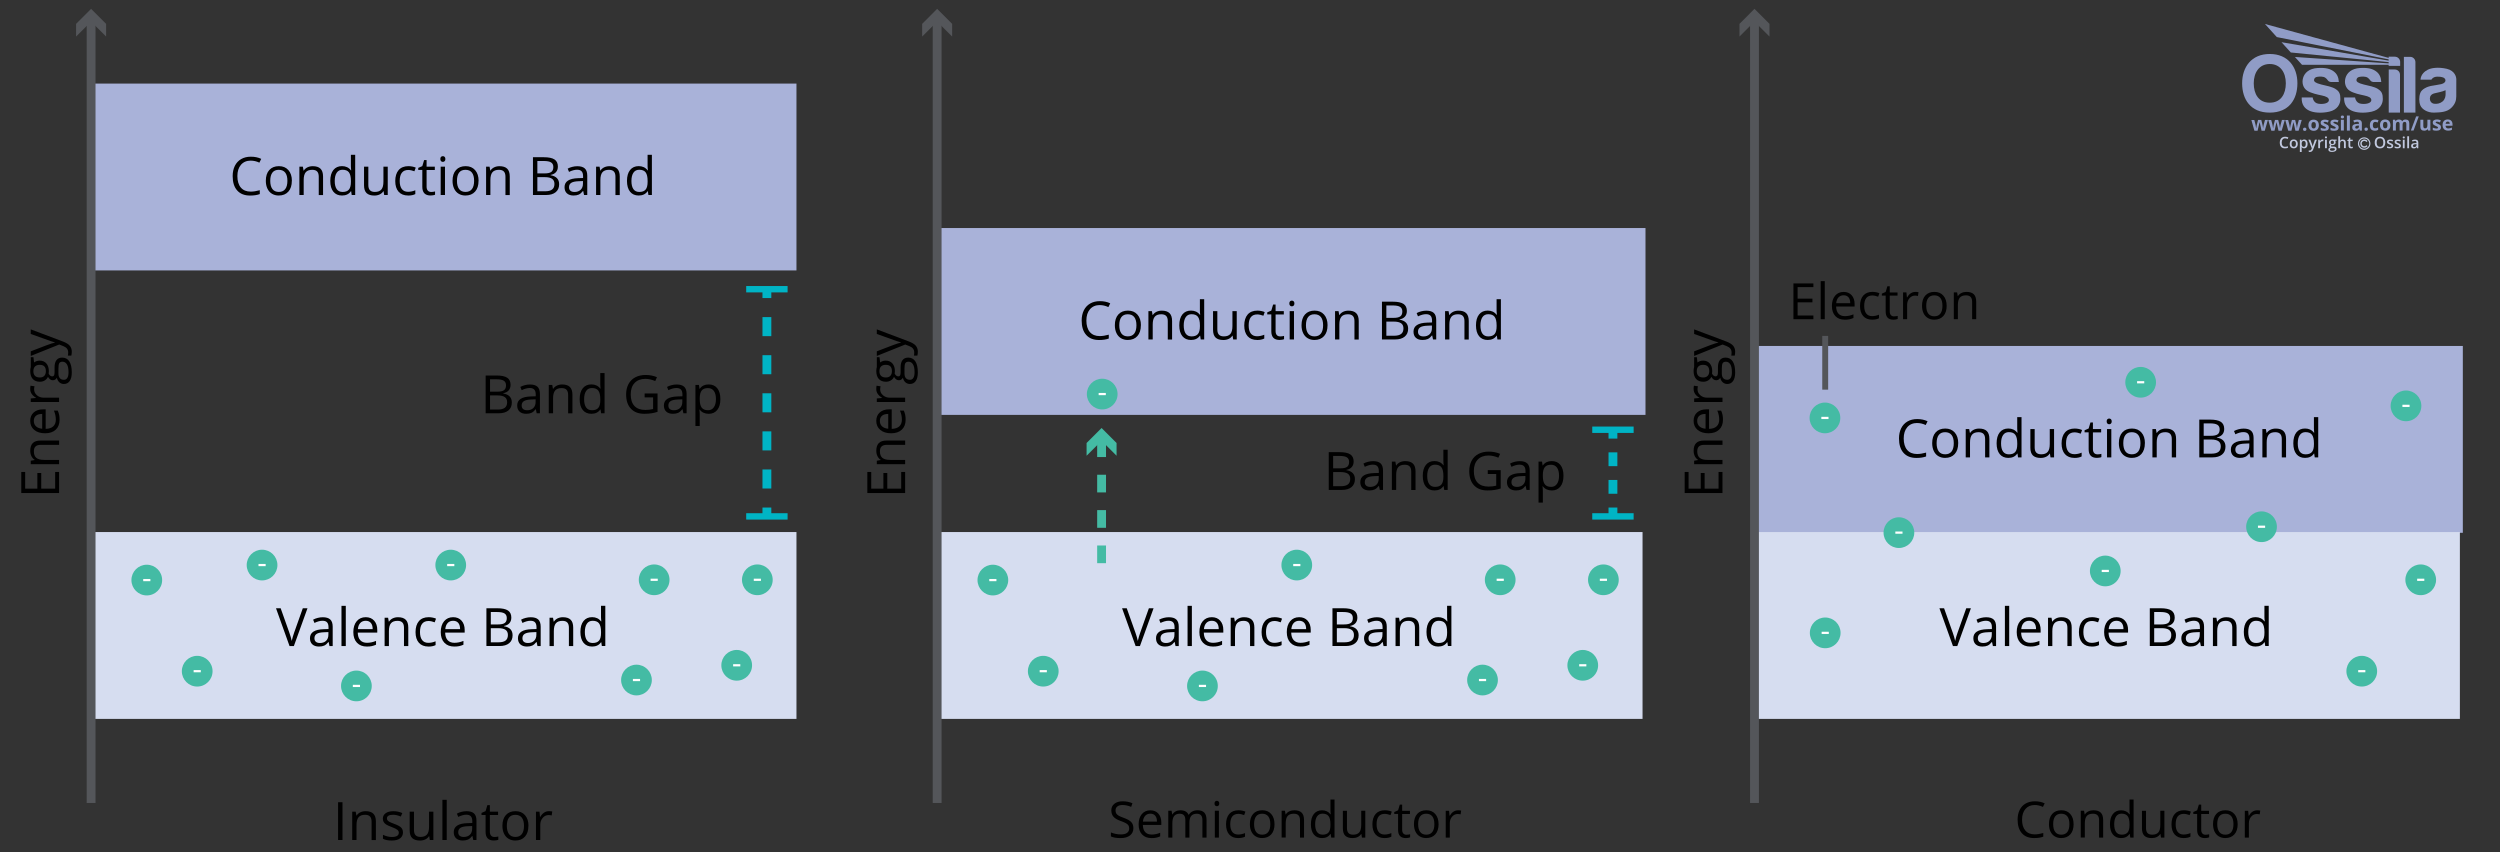 <svg viewBox="0 0 848 289" xmlns:xlink="http://www.w3.org/1999/xlink" xmlns="http://www.w3.org/2000/svg" data-name="Layer 2" id="Layer_2">
  <rect x="0" y="0" width="848" height="289" fill="#333333" stroke="none"/>
  <defs>
    <style>
      .cls-1 {
        fill: #44bba4;
      }

      .cls-1, .cls-2, .cls-3, .cls-4, .cls-5, .cls-6, .cls-7, .cls-8, .cls-9, .cls-10 {
        stroke-width: 0px;
      }

      .cls-11 {
        stroke: #c1c8de;
        stroke-width: .4px;
      }

      .cls-11, .cls-4, .cls-12, .cls-13 {
        fill: none;
      }

      .cls-14 {
        clip-path: url(#clippath-2);
      }

      .cls-3 {
        fill: #00b4c5;
      }

      .cls-5 {
        fill: #54565a;
      }

      .cls-12 {
        stroke-width: 3px;
      }

      .cls-12, .cls-13 {
        stroke: #54565a;
        stroke-miterlimit: 10;
      }

      .cls-15 {
        clip-path: url(#clippath-1);
      }

      .cls-6 {
        fill: #fff;
      }

      .cls-13 {
        stroke-width: 2px;
      }

      .cls-7 {
        fill: #d6ddf0;
      }

      .cls-16 {
        clip-path: url(#clippath);
      }

      .cls-8 {
        fill: #a9b2d9;
      }

      .cls-9 {
        fill: #c1c8de;
      }

      .cls-10 {
        fill: #909cc6;
      }
    </style>
    <clipPath id="clippath">
      <rect height="43.46" width="72.63" y="8.12" x="760.54" class="cls-4"></rect>
    </clipPath>
    <clipPath id="clippath-1">
      <path d="m772.27,12.57l37.96,7.56v.44l-36.35-6.26,3.16,3.49,33.19,3.27v.43c-10.64-.73-21.17-1.45-31.8-2.18l2.43,2.67c9.82,0,19.55,0,29.37,0v.37h3.91v-1.3c0-1.01-.81-1.83-1.79-1.83h-2.11v.41l-41.97-11.51,4.02,4.45Z" class="cls-4"></path>
    </clipPath>
    <clipPath id="clippath-2">
      <rect height="43.46" width="72.63" y="8.12" x="760.54" class="cls-4"></rect>
    </clipPath>
  </defs>
  <g>
    <path d="m114.68,284.93v-12.82h1.49v12.82h-1.49Z" class="cls-2"></path>
    <path d="m126.04,284.93v-6.22c0-.78-.18-1.37-.53-1.75-.36-.39-.92-.58-1.67-.58-1.01,0-1.74.27-2.21.82s-.7,1.44-.7,2.69v5.04h-1.46v-9.61h1.18l.24,1.32h.07c.3-.47.72-.84,1.25-1.1.54-.26,1.14-.39,1.8-.39,1.16,0,2.03.28,2.61.84s.88,1.45.88,2.68v6.27h-1.46Z" class="cls-2"></path>
    <path d="m136.69,282.31c0,.89-.33,1.58-1,2.07s-1.6.73-2.81.73c-1.27,0-2.27-.2-2.98-.6v-1.35c.46.23.96.42,1.49.55.53.13,1.04.2,1.53.2.76,0,1.34-.12,1.75-.36.41-.24.61-.61.61-1.11,0-.37-.16-.69-.49-.96-.32-.27-.96-.58-1.9-.94-.89-.33-1.53-.62-1.91-.87-.38-.25-.66-.53-.84-.85-.18-.32-.28-.69-.28-1.13,0-.78.32-1.4.96-1.85s1.51-.68,2.62-.68c1.03,0,2.05.21,3.03.63l-.52,1.18c-.96-.4-1.84-.6-2.62-.6-.69,0-1.21.11-1.56.32-.35.22-.53.51-.53.89,0,.26.07.48.2.66s.34.35.64.52c.29.16.85.4,1.68.71,1.14.42,1.91.83,2.31,1.25s.6.95.6,1.59Z" class="cls-2"></path>
    <path d="m140.42,275.32v6.23c0,.78.18,1.37.54,1.75.36.39.91.58,1.67.58,1.01,0,1.74-.27,2.21-.82s.7-1.45.7-2.69v-5.05h1.46v9.61h-1.2l-.21-1.29h-.08c-.3.47-.71.84-1.24,1.09-.53.25-1.13.38-1.81.38-1.17,0-2.04-.28-2.63-.83-.58-.56-.87-1.44-.87-2.67v-6.29h1.47Z" class="cls-2"></path>
    <path d="m151.53,284.93h-1.46v-13.64h1.46v13.64Z" class="cls-2"></path>
    <path d="m160.53,284.93l-.29-1.37h-.07c-.48.6-.96,1.01-1.43,1.22s-1.07.32-1.78.32c-.95,0-1.7-.25-2.24-.74-.54-.49-.81-1.19-.81-2.1,0-1.94,1.55-2.96,4.66-3.05l1.63-.05v-.6c0-.75-.16-1.31-.49-1.67-.32-.36-.84-.54-1.56-.54-.8,0-1.71.25-2.72.74l-.45-1.11c.47-.26.99-.46,1.56-.6.56-.15,1.13-.22,1.7-.22,1.15,0,2,.25,2.55.76.55.51.83,1.32.83,2.45v6.56h-1.08Zm-3.29-1.03c.91,0,1.62-.25,2.14-.75.52-.5.78-1.19.78-2.09v-.87l-1.46.06c-1.16.04-1.99.22-2.5.54-.51.32-.77.81-.77,1.49,0,.53.16.93.48,1.2.32.27.76.41,1.34.41Z" class="cls-2"></path>
    <path d="m167.71,283.91c.26,0,.51-.02.75-.06s.43-.08.57-.12v1.11c-.16.08-.39.14-.7.19-.31.05-.58.07-.83.07-1.86,0-2.79-.98-2.79-2.94v-5.72h-1.38v-.7l1.38-.6.61-2.05h.84v2.23h2.79v1.13h-2.79v5.66c0,.58.14,1.02.41,1.33.27.31.65.46,1.13.46Z" class="cls-2"></path>
    <path d="m179.24,280.12c0,1.57-.39,2.79-1.18,3.67-.79.88-1.88,1.32-3.27,1.32-.86,0-1.62-.2-2.29-.6s-1.18-.98-1.54-1.74c-.36-.75-.54-1.64-.54-2.65,0-1.57.39-2.79,1.18-3.66.78-.87,1.87-1.31,3.26-1.31s2.41.45,3.21,1.34c.79.89,1.19,2.1,1.19,3.63Zm-7.32,0c0,1.23.25,2.16.74,2.81.49.64,1.21.96,2.17.96s1.68-.32,2.17-.96c.49-.64.74-1.58.74-2.81s-.25-2.15-.74-2.78c-.49-.63-1.22-.95-2.19-.95s-1.67.31-2.16.94c-.48.63-.73,1.56-.73,2.8Z" class="cls-2"></path>
    <path d="m186.18,275.15c.43,0,.81.04,1.15.1l-.2,1.35c-.4-.09-.75-.13-1.05-.13-.78,0-1.44.32-1.99.95-.55.63-.83,1.42-.83,2.36v5.16h-1.46v-9.61h1.2l.17,1.78h.07c.36-.62.79-1.11,1.29-1.45.5-.34,1.05-.51,1.66-.51Z" class="cls-2"></path>
  </g>
  <g>
    <path d="m384.45,280.88c0,1.07-.39,1.9-1.16,2.5s-1.83.9-3.15.9c-1.44,0-2.55-.19-3.32-.56v-1.36c.5.21,1.04.38,1.63.5s1.17.18,1.74.18c.94,0,1.65-.18,2.12-.54.48-.36.71-.85.71-1.49,0-.42-.08-.77-.25-1.03-.17-.27-.45-.52-.85-.74-.4-.23-1-.48-1.81-.77-1.13-.4-1.94-.88-2.42-1.44-.48-.55-.73-1.28-.73-2.17,0-.94.35-1.68,1.05-2.23s1.63-.83,2.79-.83,2.32.22,3.33.66l-.44,1.23c-1-.42-1.98-.63-2.92-.63-.75,0-1.33.16-1.75.48s-.63.77-.63,1.34c0,.42.08.77.23,1.03.15.27.42.51.78.74.37.22.93.47,1.69.74,1.27.45,2.15.94,2.63,1.46.48.52.72,1.2.72,2.03Z" class="cls-2"></path>
    <path d="m390.57,284.28c-1.34,0-2.41-.41-3.18-1.23-.78-.82-1.17-1.96-1.17-3.41s.36-2.63,1.08-3.49c.72-.86,1.69-1.29,2.91-1.29,1.14,0,2.04.38,2.71,1.12.66.75,1,1.74,1,2.97v.87h-6.27c.03,1.07.3,1.88.81,2.43.51.55,1.23.83,2.16.83.98,0,1.95-.2,2.91-.61v1.23c-.49.21-.95.36-1.38.45-.43.09-.96.14-1.57.14Zm-.37-8.28c-.73,0-1.31.24-1.75.71-.43.48-.69,1.13-.77,1.98h4.76c0-.87-.19-1.53-.58-2-.39-.46-.94-.69-1.66-.69Z" class="cls-2"></path>
    <path d="m407.86,284.11v-5.92c0-.73-.15-1.27-.46-1.63-.31-.36-.79-.54-1.44-.54-.86,0-1.49.25-1.9.74s-.61,1.25-.61,2.27v5.08h-1.38v-5.92c0-.73-.15-1.27-.46-1.63-.31-.36-.79-.54-1.45-.54-.86,0-1.5.26-1.9.78-.4.52-.6,1.37-.6,2.54v4.77h-1.38v-9.1h1.12l.22,1.25h.07c.26-.44.63-.79,1.1-1.04.47-.25,1-.37,1.59-.37,1.42,0,2.35.51,2.79,1.54h.07c.27-.48.66-.85,1.18-1.13s1.1-.42,1.76-.42c1.03,0,1.8.26,2.31.79.51.53.77,1.37.77,2.54v5.94h-1.38Z" class="cls-2"></path>
    <path d="m411.96,272.55c0-.32.08-.55.23-.69.15-.15.35-.22.58-.22s.41.07.57.22.24.38.24.69-.08.54-.24.69c-.16.15-.35.23-.57.23-.23,0-.43-.08-.58-.23-.15-.15-.23-.38-.23-.69Zm1.49,11.56h-1.38v-9.1h1.38v9.1Z" class="cls-2"></path>
    <path d="m420.01,284.28c-1.32,0-2.34-.41-3.06-1.22-.72-.81-1.08-1.96-1.08-3.44s.37-2.7,1.1-3.53c.73-.83,1.78-1.25,3.13-1.25.44,0,.87.05,1.31.14s.78.2,1.03.33l-.42,1.17c-.3-.12-.64-.22-1-.3-.36-.08-.68-.12-.95-.12-1.85,0-2.77,1.18-2.77,3.54,0,1.12.23,1.98.68,2.57.45.6,1.12.9,2,.9.76,0,1.54-.16,2.33-.49v1.22c-.61.32-1.38.47-2.3.47Z" class="cls-2"></path>
    <path d="m432.32,279.55c0,1.48-.37,2.64-1.12,3.47-.75.83-1.78,1.25-3.1,1.25-.81,0-1.54-.19-2.17-.57s-1.12-.93-1.46-1.64-.51-1.55-.51-2.51c0-1.48.37-2.64,1.11-3.47.74-.83,1.77-1.24,3.09-1.24s2.28.42,3.03,1.27,1.12,1.99,1.12,3.44Zm-6.93,0c0,1.16.23,2.05.7,2.66s1.15.91,2.05.91,1.59-.3,2.05-.91c.47-.61.7-1.49.7-2.66s-.23-2.04-.7-2.64c-.47-.6-1.16-.9-2.07-.9s-1.58.3-2.04.89c-.46.59-.69,1.47-.69,2.65Z" class="cls-2"></path>
    <path d="m440.96,284.11v-5.89c0-.74-.17-1.29-.51-1.66-.34-.37-.87-.55-1.59-.55-.95,0-1.65.26-2.09.77-.44.51-.66,1.36-.66,2.55v4.77h-1.38v-9.1h1.12l.22,1.25h.07c.28-.45.68-.8,1.19-1.04.51-.25,1.08-.37,1.7-.37,1.1,0,1.92.26,2.47.79.55.53.83,1.37.83,2.54v5.94h-1.38Z" class="cls-2"></path>
    <path d="m451.37,282.89h-.08c-.64.92-1.59,1.39-2.86,1.39-1.19,0-2.12-.41-2.78-1.22s-.99-1.97-.99-3.47.33-2.66,1-3.49,1.59-1.25,2.77-1.25,2.18.45,2.84,1.34h.11l-.06-.66-.03-.64v-3.7h1.38v12.92h-1.12l-.18-1.22Zm-2.76.23c.94,0,1.62-.26,2.05-.77.42-.51.63-1.34.63-2.48v-.29c0-1.29-.21-2.21-.64-2.76-.43-.55-1.11-.83-2.05-.83-.81,0-1.43.31-1.86.94-.43.63-.64,1.52-.64,2.66s.21,2.04.64,2.63c.43.59,1.05.89,1.88.89Z" class="cls-2"></path>
    <path d="m456.89,275.01v5.9c0,.74.17,1.29.51,1.66.34.37.87.55,1.58.55.95,0,1.65-.26,2.09-.78.44-.52.66-1.37.66-2.55v-4.78h1.38v9.1h-1.14l-.2-1.22h-.07c-.28.45-.67.79-1.17,1.03s-1.07.36-1.71.36c-1.11,0-1.94-.26-2.49-.79s-.83-1.37-.83-2.52v-5.95h1.39Z" class="cls-2"></path>
    <path d="m469.66,284.28c-1.32,0-2.34-.41-3.06-1.22-.72-.81-1.08-1.96-1.08-3.44s.37-2.7,1.1-3.53c.73-.83,1.78-1.25,3.13-1.25.44,0,.88.05,1.31.14.44.09.78.2,1.03.33l-.42,1.17c-.3-.12-.64-.22-1-.3-.36-.08-.68-.12-.96-.12-1.85,0-2.77,1.18-2.77,3.54,0,1.12.23,1.98.68,2.57s1.12.9,2,.9c.76,0,1.54-.16,2.33-.49v1.22c-.61.32-1.38.47-2.3.47Z" class="cls-2"></path>
    <path d="m477.06,283.14c.24,0,.48-.02.71-.05.23-.04.41-.07.54-.11v1.05c-.15.07-.37.13-.66.18-.29.05-.55.07-.78.07-1.76,0-2.64-.93-2.64-2.78v-5.41h-1.3v-.66l1.3-.57.58-1.94h.8v2.11h2.64v1.07h-2.64v5.35c0,.55.13.97.39,1.26.26.29.62.44,1.07.44Z" class="cls-2"></path>
    <path d="m487.97,279.55c0,1.48-.37,2.64-1.12,3.47-.75.83-1.78,1.25-3.1,1.25-.81,0-1.54-.19-2.17-.57s-1.12-.93-1.46-1.64c-.34-.71-.51-1.55-.51-2.51,0-1.48.37-2.64,1.11-3.47.74-.83,1.77-1.24,3.09-1.24s2.28.42,3.03,1.27,1.12,1.99,1.12,3.44Zm-6.93,0c0,1.16.23,2.05.7,2.66s1.15.91,2.05.91,1.59-.3,2.05-.91c.47-.61.7-1.49.7-2.66s-.23-2.04-.7-2.64c-.47-.6-1.16-.9-2.07-.9s-1.58.3-2.04.89c-.46.59-.69,1.47-.69,2.65Z" class="cls-2"></path>
    <path d="m494.54,274.85c.4,0,.77.03,1.09.1l-.19,1.28c-.38-.08-.71-.12-1-.12-.74,0-1.37.3-1.89.9-.52.6-.78,1.34-.78,2.23v4.88h-1.38v-9.1h1.14l.16,1.69h.07c.34-.59.74-1.05,1.22-1.37.48-.32,1-.48,1.57-.48Z" class="cls-2"></path>
  </g>
  <g>
    <path d="m690.2,273.06c-1.33,0-2.39.44-3.16,1.33-.77.89-1.16,2.1-1.16,3.65s.37,2.82,1.12,3.68c.74.87,1.81,1.3,3.18,1.3.85,0,1.81-.15,2.9-.46v1.24c-.84.32-1.88.47-3.11.47-1.79,0-3.17-.54-4.14-1.63-.97-1.08-1.46-2.63-1.46-4.62,0-1.25.23-2.35.7-3.29s1.14-1.67,2.03-2.17,1.92-.76,3.12-.76c1.27,0,2.39.23,3.34.7l-.6,1.21c-.92-.43-1.84-.65-2.76-.65Z" class="cls-2"></path>
    <path d="m703.37,279.55c0,1.48-.37,2.64-1.12,3.47-.75.83-1.78,1.25-3.1,1.25-.81,0-1.54-.19-2.17-.57s-1.12-.93-1.46-1.64c-.34-.71-.51-1.55-.51-2.51,0-1.48.37-2.64,1.11-3.47.74-.83,1.77-1.24,3.09-1.24s2.28.42,3.03,1.27,1.12,1.99,1.12,3.44Zm-6.93,0c0,1.16.23,2.05.7,2.66s1.15.91,2.05.91,1.59-.3,2.05-.91c.47-.61.7-1.49.7-2.66s-.23-2.04-.7-2.64c-.47-.6-1.16-.9-2.07-.9s-1.58.3-2.04.89-.69,1.47-.69,2.65Z" class="cls-2"></path>
    <path d="m712.01,284.11v-5.89c0-.74-.17-1.29-.51-1.66-.34-.37-.87-.55-1.58-.55-.95,0-1.65.26-2.09.77s-.66,1.36-.66,2.55v4.77h-1.38v-9.1h1.12l.22,1.25h.07c.28-.45.68-.8,1.19-1.04.51-.25,1.08-.37,1.7-.37,1.1,0,1.92.26,2.47.79.55.53.83,1.37.83,2.54v5.94h-1.38Z" class="cls-2"></path>
    <path d="m722.41,282.89h-.08c-.64.92-1.59,1.39-2.86,1.39-1.19,0-2.12-.41-2.78-1.22s-.99-1.97-.99-3.47.33-2.66,1-3.49,1.59-1.25,2.77-1.25,2.18.45,2.84,1.34h.11l-.06-.66-.03-.64v-3.7h1.38v12.92h-1.12l-.18-1.22Zm-2.76.23c.94,0,1.62-.26,2.05-.77.42-.51.63-1.34.63-2.48v-.29c0-1.29-.21-2.21-.64-2.76-.43-.55-1.11-.83-2.05-.83-.81,0-1.43.31-1.86.94-.43.63-.64,1.52-.64,2.66s.21,2.04.64,2.63,1.05.89,1.88.89Z" class="cls-2"></path>
    <path d="m727.93,275.01v5.9c0,.74.17,1.29.51,1.66.34.37.87.55,1.59.55.95,0,1.65-.26,2.09-.78.44-.52.66-1.37.66-2.55v-4.78h1.38v9.1h-1.14l-.2-1.22h-.07c-.28.45-.67.79-1.17,1.03s-1.07.36-1.71.36c-1.11,0-1.94-.26-2.49-.79s-.83-1.37-.83-2.52v-5.95h1.39Z" class="cls-2"></path>
    <path d="m740.71,284.28c-1.32,0-2.34-.41-3.06-1.22-.72-.81-1.08-1.96-1.08-3.44s.37-2.7,1.1-3.53,1.78-1.25,3.13-1.25c.44,0,.88.05,1.31.14.44.09.78.2,1.03.33l-.42,1.17c-.3-.12-.64-.22-1-.3-.36-.08-.68-.12-.96-.12-1.85,0-2.77,1.18-2.77,3.54,0,1.12.22,1.98.68,2.57s1.12.9,2,.9c.76,0,1.54-.16,2.33-.49v1.22c-.61.32-1.38.47-2.3.47Z" class="cls-2"></path>
    <path d="m748.1,283.14c.24,0,.48-.02.71-.05.23-.04.41-.07.54-.11v1.05c-.15.07-.37.13-.66.18-.29.05-.55.07-.78.07-1.76,0-2.64-.93-2.64-2.78v-5.41h-1.3v-.66l1.3-.57.58-1.94h.8v2.11h2.64v1.07h-2.64v5.35c0,.55.13.97.39,1.26.26.29.62.44,1.07.44Z" class="cls-2"></path>
    <path d="m759.02,279.55c0,1.48-.37,2.64-1.12,3.47-.75.83-1.78,1.25-3.1,1.25-.81,0-1.54-.19-2.17-.57s-1.12-.93-1.46-1.64c-.34-.71-.51-1.55-.51-2.51,0-1.48.37-2.64,1.11-3.47.74-.83,1.77-1.24,3.09-1.24s2.28.42,3.03,1.27,1.12,1.99,1.12,3.44Zm-6.93,0c0,1.16.23,2.05.7,2.66s1.15.91,2.05.91,1.59-.3,2.05-.91c.47-.61.7-1.49.7-2.66s-.23-2.04-.7-2.64c-.47-.6-1.16-.9-2.07-.9s-1.58.3-2.04.89-.69,1.47-.69,2.65Z" class="cls-2"></path>
    <path d="m765.59,274.85c.4,0,.77.03,1.09.1l-.19,1.28c-.38-.08-.71-.12-1-.12-.74,0-1.37.3-1.89.9-.52.6-.78,1.34-.78,2.23v4.88h-1.38v-9.1h1.14l.16,1.69h.07c.34-.59.74-1.05,1.22-1.37.48-.32,1-.48,1.57-.48Z" class="cls-2"></path>
  </g>
  <g>
    <rect height="63.38" width="239.79" y="28.35" x="30.37" class="cls-8"></rect>
    <rect height="63.38" width="239.79" y="180.47" x="30.37" class="cls-7"></rect>
    <g>
      <rect height="3" width="3" y="98.1" x="258.63" class="cls-3"></rect>
      <path d="m261.63,165.7h-3v-6.46h3v6.46Zm0-12.92h-3v-6.46h3v6.46Zm0-12.92h-3v-6.46h3v6.46Zm0-12.92h-3v-6.46h3v6.46Zm0-12.92h-3v-6.46h3v6.46Z" class="cls-3"></path>
      <rect height="3" width="3" y="172.16" x="258.63" class="cls-3"></rect>
      <rect height="2.16" width="14.04" y="97.02" x="253.11" class="cls-3"></rect>
      <rect height="2.16" width="14.04" y="174.08" x="253.11" class="cls-3"></rect>
    </g>
    <g>
      <line y2="6.43" x2="30.9" y1="272.37" x1="30.9" class="cls-12"></line>
      <polygon points="35.99 12.4 30.9 7.32 25.81 12.4 25.81 8.09 30.9 3 35.99 8.09 35.99 12.4" class="cls-5"></polygon>
    </g>
    <g>
      <path d="m164.73,127.37h3.62c1.7,0,2.93.25,3.69.76.76.51,1.14,1.31,1.14,2.41,0,.76-.21,1.39-.64,1.88-.42.49-1.04.81-1.85.96v.09c1.95.33,2.92,1.36,2.92,3.07,0,1.15-.39,2.04-1.16,2.68-.77.64-1.86.96-3.25.96h-4.47v-12.82Zm1.49,5.49h2.46c1.05,0,1.81-.17,2.27-.5.46-.33.69-.89.69-1.67,0-.72-.26-1.24-.77-1.56-.51-.32-1.33-.48-2.46-.48h-2.19v4.2Zm0,1.26v4.8h2.67c1.03,0,1.81-.2,2.34-.6.52-.4.79-1.03.79-1.88,0-.79-.27-1.38-.8-1.75-.54-.37-1.35-.56-2.44-.56h-2.55Z" class="cls-2"></path>
      <path d="m182.05,140.19l-.29-1.37h-.07c-.48.6-.96,1.01-1.43,1.22s-1.07.32-1.78.32c-.95,0-1.7-.25-2.24-.74-.54-.49-.81-1.19-.81-2.1,0-1.94,1.55-2.96,4.66-3.05l1.63-.05v-.6c0-.75-.16-1.31-.49-1.67-.32-.36-.84-.54-1.56-.54-.8,0-1.71.25-2.72.74l-.45-1.11c.47-.26.99-.46,1.56-.6.56-.15,1.13-.22,1.7-.22,1.15,0,2,.25,2.55.76.55.51.83,1.32.83,2.45v6.56h-1.08Zm-3.29-1.03c.91,0,1.62-.25,2.14-.75.52-.5.78-1.19.78-2.09v-.87l-1.46.06c-1.16.04-1.99.22-2.5.54-.51.32-.77.81-.77,1.49,0,.53.16.93.48,1.2.32.27.76.41,1.34.41Z" class="cls-2"></path>
      <path d="m192.71,140.19v-6.22c0-.78-.18-1.37-.53-1.75-.36-.39-.92-.58-1.67-.58-1.01,0-1.74.27-2.21.82s-.7,1.44-.7,2.69v5.04h-1.46v-9.61h1.18l.24,1.32h.07c.3-.47.72-.84,1.25-1.1.54-.26,1.14-.39,1.8-.39,1.16,0,2.03.28,2.61.84s.88,1.45.88,2.68v6.27h-1.46Z" class="cls-2"></path>
      <path d="m203.7,138.9h-.08c-.67.98-1.68,1.46-3.02,1.46-1.26,0-2.23-.43-2.93-1.29s-1.05-2.08-1.05-3.67.35-2.81,1.05-3.69c.7-.88,1.68-1.32,2.93-1.32s2.3.47,3,1.42h.11l-.06-.69-.04-.67v-3.91h1.46v13.64h-1.18l-.19-1.29Zm-2.91.25c.99,0,1.71-.27,2.16-.81s.67-1.41.67-2.62v-.31c0-1.36-.23-2.33-.68-2.92s-1.18-.87-2.17-.87c-.85,0-1.51.33-1.96,1-.45.66-.68,1.6-.68,2.81s.23,2.15.68,2.78c.45.63,1.11.94,1.98.94Z" class="cls-2"></path>
      <path d="m218.68,133.47h4.36v6.23c-.68.22-1.37.38-2.07.49-.7.11-1.51.17-2.44.17-1.94,0-3.45-.58-4.53-1.73-1.08-1.15-1.62-2.77-1.62-4.85,0-1.33.27-2.5.8-3.5.53-1,1.31-1.77,2.31-2.3,1.01-.53,2.18-.79,3.53-.79s2.64.25,3.82.75l-.58,1.31c-1.16-.49-2.27-.74-3.34-.74-1.56,0-2.78.46-3.66,1.39-.88.93-1.32,2.22-1.32,3.87,0,1.73.42,3.04,1.27,3.94s2.09,1.34,3.72,1.34c.89,0,1.76-.1,2.6-.31v-3.95h-2.87v-1.33Z" class="cls-2"></path>
      <path d="m231.81,140.19l-.29-1.37h-.07c-.48.6-.96,1.01-1.43,1.22s-1.07.32-1.78.32c-.95,0-1.7-.25-2.24-.74-.54-.49-.81-1.19-.81-2.1,0-1.94,1.55-2.96,4.66-3.05l1.63-.05v-.6c0-.75-.16-1.31-.49-1.67-.32-.36-.84-.54-1.56-.54-.8,0-1.71.25-2.72.74l-.45-1.11c.47-.26.99-.46,1.56-.6.56-.15,1.13-.22,1.7-.22,1.15,0,2,.25,2.55.76.55.51.83,1.32.83,2.45v6.56h-1.08Zm-3.29-1.03c.91,0,1.62-.25,2.14-.75.52-.5.78-1.19.78-2.09v-.87l-1.46.06c-1.16.04-1.99.22-2.5.54-.51.32-.77.81-.77,1.49,0,.53.16.93.48,1.2.32.27.76.41,1.34.41Z" class="cls-2"></path>
      <path d="m240.36,140.36c-.63,0-1.2-.12-1.71-.35-.52-.23-.95-.59-1.3-1.07h-.11c.07.56.11,1.09.11,1.6v3.95h-1.46v-13.92h1.18l.2,1.32h.07c.37-.53.81-.91,1.31-1.14.5-.23,1.07-.35,1.71-.35,1.27,0,2.26.44,2.95,1.31s1.04,2.09,1.04,3.67-.35,2.8-1.06,3.68c-.7.87-1.68,1.31-2.93,1.31Zm-.21-8.72c-.98,0-1.69.27-2.13.82-.44.54-.66,1.41-.67,2.6v.32c0,1.35.22,2.32.67,2.9.45.58,1.17.87,2.17.87.83,0,1.48-.34,1.95-1.01.47-.67.71-1.6.71-2.78s-.24-2.12-.71-2.76c-.47-.64-1.13-.96-1.99-.96Z" class="cls-2"></path>
    </g>
    <g>
      <path d="m20.04,160.09v7.15H7.22v-7.15h1.32v5.66h4.13v-5.31h1.32v5.31h4.72v-5.66h1.33Z" class="cls-2"></path>
      <path d="m20.04,150.89h-6.22c-.78,0-1.37.18-1.75.53-.39.36-.58.92-.58,1.67,0,1.01.27,1.74.82,2.21s1.44.7,2.69.7h5.04v1.46h-9.61v-1.18l1.32-.24v-.07c-.47-.3-.84-.72-1.1-1.25-.26-.54-.39-1.14-.39-1.8,0-1.16.28-2.03.84-2.61s1.45-.88,2.68-.88h6.27v1.46Z" class="cls-2"></path>
      <path d="m20.21,142.38c0,1.42-.43,2.54-1.3,3.36-.86.82-2.07,1.23-3.6,1.23s-2.78-.38-3.69-1.14c-.91-.76-1.37-1.79-1.37-3.07,0-1.2.4-2.16,1.19-2.86.79-.7,1.84-1.05,3.13-1.05h.92v6.62c1.13-.03,1.98-.31,2.57-.85.58-.54.88-1.3.88-2.28,0-1.03-.22-2.06-.65-3.07h1.3c.22.51.38,1,.48,1.46.1.46.14,1.01.14,1.66Zm-8.74.39c0,.77.25,1.39.75,1.85.5.46,1.2.73,2.09.81v-5.02c-.92,0-1.62.2-2.11.61-.49.41-.73.99-.73,1.75Z" class="cls-2"></path>
      <path d="m10.25,131.98c0-.43.04-.81.1-1.15l1.35.2c-.09.4-.13.75-.13,1.05,0,.78.32,1.44.95,1.99.63.55,1.42.83,2.36.83h5.16v1.46h-9.61v-1.2l1.78-.17v-.07c-.62-.36-1.11-.79-1.45-1.29-.34-.5-.51-1.05-.51-1.66Z" class="cls-2"></path>
      <path d="m10.43,121.17h.92l.21,1.78c.2-.16.47-.31.8-.44.33-.13.7-.19,1.12-.19.94,0,1.69.32,2.25.96.56.64.84,1.53.84,2.65,0,.29-.02.56-.07.81.33.62.74.93,1.24.93.26,0,.46-.11.58-.32.13-.22.19-.59.19-1.11v-1.7c0-1.04.22-1.84.66-2.4.44-.56,1.08-.84,1.91-.84,1.06,0,1.88.43,2.43,1.28s.84,2.1.84,3.74c0,1.26-.23,2.23-.7,2.91-.47.68-1.13,1.02-1.98,1.02-.58,0-1.09-.19-1.52-.56-.43-.37-.72-.9-.87-1.58-.11.25-.28.45-.52.62s-.51.25-.82.25c-.35,0-.66-.09-.92-.28-.26-.19-.52-.48-.76-.89-.2.5-.55.9-1.04,1.21-.49.31-1.05.47-1.68.47-1.05,0-1.86-.32-2.43-.95-.57-.63-.85-1.53-.85-2.68,0-.5.06-.96.18-1.36v-3.32Zm3.08,6.87c.67,0,1.18-.19,1.53-.57.35-.38.52-.91.52-1.59,0-1.42-.69-2.13-2.07-2.13s-2.17.72-2.17,2.16c0,.68.18,1.21.55,1.58s.92.55,1.64.55Zm8.15.79c.52,0,.92-.22,1.18-.66.27-.44.4-1.07.4-1.89,0-1.22-.18-2.13-.55-2.71-.37-.59-.86-.88-1.49-.88-.52,0-.88.16-1.08.48-.2.32-.3.93-.3,1.82v1.74c0,.66.16,1.18.47,1.54.32.37.77.55,1.36.55Z" class="cls-2"></path>
      <path d="m10.43,120.73v-1.56l5.48-2.1c1.25-.46,2.15-.75,2.71-.86v-.07c-.3-.08-.81-.24-1.53-.48-.72-.24-2.94-1.04-6.66-2.38v-1.56l10.94,4.13c1.08.41,1.85.89,2.3,1.43.45.55.68,1.22.68,2.01,0,.44-.05.88-.15,1.32h-1.17c.07-.32.1-.68.1-1.08,0-1-.56-1.71-1.68-2.14l-1.37-.53-9.66,3.88Z" class="cls-2"></path>
    </g>
    <g>
      <path d="m102.7,206.32h1.6l-4.62,12.82h-1.47l-4.59-12.82h1.58l2.95,8.3c.34.95.61,1.88.81,2.78.21-.95.49-1.89.82-2.83l2.93-8.24Z" class="cls-2"></path>
      <path d="m111.76,219.14l-.29-1.37h-.07c-.48.6-.96,1.01-1.43,1.22s-1.07.32-1.78.32c-.95,0-1.7-.25-2.24-.74-.54-.49-.81-1.19-.81-2.1,0-1.94,1.55-2.96,4.66-3.05l1.63-.05v-.6c0-.75-.16-1.31-.49-1.67-.32-.36-.84-.54-1.56-.54-.8,0-1.71.25-2.72.74l-.45-1.11c.47-.26.99-.46,1.56-.6.56-.15,1.13-.22,1.7-.22,1.15,0,2,.25,2.55.76.55.51.83,1.32.83,2.45v6.56h-1.08Zm-3.29-1.03c.91,0,1.62-.25,2.14-.75.52-.5.78-1.19.78-2.09v-.87l-1.46.06c-1.16.04-1.99.22-2.5.54-.51.32-.77.81-.77,1.49,0,.53.16.93.48,1.2.32.27.76.41,1.34.41Z" class="cls-2"></path>
      <path d="m117.29,219.14h-1.46v-13.64h1.46v13.64Z" class="cls-2"></path>
      <path d="m124.44,219.31c-1.42,0-2.54-.43-3.36-1.3-.82-.86-1.23-2.07-1.23-3.6s.38-2.78,1.14-3.69c.76-.91,1.79-1.37,3.07-1.37,1.2,0,2.16.4,2.86,1.19.7.79,1.05,1.84,1.05,3.13v.92h-6.62c.03,1.13.31,1.98.85,2.57.54.58,1.3.88,2.28.88,1.03,0,2.06-.22,3.07-.65v1.3c-.51.22-1,.38-1.46.48-.46.1-1.01.14-1.66.14Zm-.39-8.74c-.77,0-1.39.25-1.85.75-.46.5-.73,1.2-.81,2.09h5.02c0-.92-.2-1.62-.61-2.11-.41-.49-.99-.73-1.75-.73Z" class="cls-2"></path>
      <path d="m137.03,219.14v-6.22c0-.78-.18-1.37-.53-1.75-.36-.39-.92-.58-1.67-.58-1.01,0-1.74.27-2.21.82s-.7,1.44-.7,2.69v5.04h-1.46v-9.61h1.18l.24,1.32h.07c.3-.47.72-.84,1.25-1.1.54-.26,1.14-.39,1.8-.39,1.16,0,2.03.28,2.61.84s.88,1.45.88,2.68v6.27h-1.46Z" class="cls-2"></path>
      <path d="m145.32,219.31c-1.39,0-2.47-.43-3.23-1.28-.76-.86-1.14-2.07-1.14-3.63s.39-2.85,1.16-3.73c.77-.88,1.88-1.32,3.31-1.32.46,0,.92.05,1.39.15.46.1.82.22,1.09.35l-.45,1.24c-.32-.13-.67-.24-1.05-.32-.38-.08-.72-.13-1.01-.13-1.95,0-2.93,1.25-2.93,3.74,0,1.18.24,2.09.71,2.72.48.63,1.18.95,2.12.95.8,0,1.62-.17,2.46-.52v1.29c-.64.33-1.45.5-2.43.5Z" class="cls-2"></path>
      <path d="m154.09,219.31c-1.42,0-2.54-.43-3.36-1.3-.82-.86-1.23-2.07-1.23-3.6s.38-2.78,1.14-3.69c.76-.91,1.79-1.37,3.07-1.37,1.2,0,2.16.4,2.86,1.19.7.79,1.05,1.84,1.05,3.13v.92h-6.62c.03,1.13.31,1.98.85,2.57.54.58,1.3.88,2.28.88,1.03,0,2.06-.22,3.07-.65v1.3c-.51.22-1,.38-1.46.48-.46.1-1.01.14-1.66.14Zm-.39-8.74c-.77,0-1.39.25-1.85.75-.46.5-.73,1.2-.81,2.09h5.02c0-.92-.2-1.62-.61-2.11-.41-.49-.99-.73-1.75-.73Z" class="cls-2"></path>
      <path d="m164.99,206.32h3.62c1.7,0,2.93.25,3.69.76.76.51,1.14,1.31,1.14,2.41,0,.76-.21,1.39-.64,1.88-.42.49-1.04.81-1.85.96v.09c1.95.33,2.92,1.36,2.92,3.07,0,1.15-.39,2.04-1.16,2.68-.77.64-1.86.96-3.25.96h-4.47v-12.82Zm1.49,5.49h2.46c1.05,0,1.81-.17,2.27-.5.46-.33.69-.89.69-1.67,0-.72-.26-1.24-.77-1.56-.51-.32-1.33-.48-2.46-.48h-2.19v4.2Zm0,1.26v4.8h2.67c1.03,0,1.81-.2,2.34-.6.52-.4.79-1.03.79-1.88,0-.79-.27-1.38-.8-1.75-.54-.37-1.35-.56-2.44-.56h-2.55Z" class="cls-2"></path>
      <path d="m182.31,219.14l-.29-1.37h-.07c-.48.6-.96,1.01-1.43,1.22s-1.07.32-1.78.32c-.95,0-1.7-.25-2.24-.74-.54-.49-.81-1.19-.81-2.1,0-1.94,1.55-2.96,4.66-3.05l1.63-.05v-.6c0-.75-.16-1.31-.49-1.67-.32-.36-.84-.54-1.56-.54-.8,0-1.71.25-2.72.74l-.45-1.11c.47-.26.99-.46,1.56-.6.56-.15,1.13-.22,1.7-.22,1.15,0,2,.25,2.55.76.55.51.83,1.32.83,2.45v6.56h-1.08Zm-3.29-1.03c.91,0,1.62-.25,2.14-.75.52-.5.78-1.19.78-2.09v-.87l-1.46.06c-1.16.04-1.99.22-2.5.54-.51.32-.77.81-.77,1.49,0,.53.16.93.48,1.2.32.27.76.41,1.34.41Z" class="cls-2"></path>
      <path d="m192.97,219.14v-6.22c0-.78-.18-1.37-.53-1.75-.36-.39-.92-.58-1.67-.58-1.01,0-1.74.27-2.21.82s-.7,1.44-.7,2.69v5.04h-1.46v-9.61h1.18l.24,1.32h.07c.3-.47.72-.84,1.25-1.1.54-.26,1.14-.39,1.8-.39,1.16,0,2.03.28,2.61.84s.88,1.45.88,2.68v6.27h-1.46Z" class="cls-2"></path>
      <path d="m203.95,217.85h-.08c-.67.98-1.68,1.46-3.02,1.46-1.26,0-2.23-.43-2.93-1.29s-1.05-2.08-1.05-3.67.35-2.81,1.05-3.69c.7-.88,1.68-1.32,2.93-1.32s2.3.47,3,1.42h.11l-.06-.69-.04-.67v-3.91h1.46v13.64h-1.18l-.19-1.29Zm-2.91.25c.99,0,1.71-.27,2.16-.81s.67-1.41.67-2.62v-.31c0-1.36-.23-2.33-.68-2.92s-1.18-.87-2.17-.87c-.85,0-1.51.33-1.96,1-.45.66-.68,1.6-.68,2.81s.23,2.15.68,2.78c.45.63,1.11.94,1.98.94Z" class="cls-2"></path>
    </g>
    <g>
      <path d="m85.08,54.48c-1.41,0-2.52.47-3.34,1.41-.82.94-1.22,2.22-1.22,3.85s.39,2.97,1.18,3.89c.79.92,1.91,1.37,3.36,1.37.89,0,1.91-.16,3.06-.48v1.31c-.89.33-1.98.5-3.29.5-1.89,0-3.35-.57-4.37-1.72-1.03-1.15-1.54-2.77-1.54-4.88,0-1.32.25-2.48.74-3.47.49-.99,1.21-1.76,2.14-2.3.93-.54,2.03-.81,3.29-.81,1.34,0,2.52.25,3.52.74l-.63,1.28c-.97-.46-1.94-.68-2.91-.68Z" class="cls-2"></path>
      <path d="m98.99,61.33c0,1.57-.39,2.79-1.18,3.67-.79.88-1.88,1.32-3.27,1.32-.86,0-1.62-.2-2.29-.6s-1.18-.98-1.54-1.74c-.36-.75-.54-1.64-.54-2.65,0-1.57.39-2.79,1.18-3.66.78-.87,1.87-1.31,3.26-1.31s2.41.45,3.21,1.34c.79.89,1.19,2.1,1.19,3.63Zm-7.32,0c0,1.23.25,2.16.74,2.81.49.64,1.21.96,2.17.96s1.68-.32,2.17-.96c.49-.64.74-1.58.74-2.81s-.25-2.15-.74-2.78c-.49-.63-1.22-.95-2.19-.95s-1.67.31-2.16.94c-.48.63-.73,1.56-.73,2.8Z" class="cls-2"></path>
      <path d="m108.12,66.15v-6.22c0-.78-.18-1.37-.53-1.75-.36-.39-.92-.58-1.67-.58-1.01,0-1.74.27-2.21.82s-.7,1.44-.7,2.69v5.04h-1.46v-9.61h1.18l.24,1.32h.07c.3-.47.72-.84,1.25-1.1.54-.26,1.14-.39,1.8-.39,1.16,0,2.03.28,2.61.84s.88,1.45.88,2.68v6.27h-1.46Z" class="cls-2"></path>
      <path d="m119.11,64.86h-.08c-.67.98-1.68,1.46-3.02,1.46-1.26,0-2.23-.43-2.93-1.29s-1.05-2.08-1.05-3.67.35-2.81,1.05-3.69c.7-.88,1.68-1.32,2.93-1.32s2.3.47,3,1.42h.11l-.06-.69-.04-.67v-3.91h1.46v13.64h-1.18l-.19-1.29Zm-2.91.25c.99,0,1.71-.27,2.16-.81s.67-1.41.67-2.62v-.31c0-1.36-.23-2.33-.68-2.92s-1.18-.87-2.17-.87c-.85,0-1.51.33-1.96,1-.45.66-.68,1.6-.68,2.81s.23,2.15.68,2.78c.45.63,1.11.94,1.98.94Z" class="cls-2"></path>
      <path d="m124.94,56.54v6.23c0,.78.18,1.37.54,1.75.36.39.91.58,1.67.58,1.01,0,1.74-.27,2.21-.82s.7-1.45.7-2.69v-5.05h1.46v9.61h-1.2l-.21-1.29h-.08c-.3.47-.71.84-1.24,1.09-.53.25-1.13.38-1.81.38-1.17,0-2.04-.28-2.63-.83-.58-.56-.87-1.44-.87-2.67v-6.29h1.47Z" class="cls-2"></path>
      <path d="m138.44,66.32c-1.39,0-2.47-.43-3.23-1.28-.76-.86-1.14-2.07-1.14-3.63s.39-2.85,1.16-3.73c.77-.88,1.88-1.32,3.31-1.32.46,0,.92.05,1.39.15.46.1.82.22,1.09.35l-.45,1.24c-.32-.13-.67-.24-1.05-.32-.38-.08-.72-.13-1.01-.13-1.95,0-2.93,1.25-2.93,3.74,0,1.18.24,2.09.71,2.72.48.63,1.18.95,2.12.95.8,0,1.62-.17,2.46-.52v1.29c-.64.33-1.45.5-2.43.5Z" class="cls-2"></path>
      <path d="m146.25,65.12c.26,0,.51-.02.75-.06s.43-.08.57-.12v1.11c-.16.08-.39.14-.7.19-.31.05-.58.07-.83.07-1.86,0-2.79-.98-2.79-2.94v-5.72h-1.38v-.7l1.38-.6.61-2.05h.84v2.23h2.79v1.13h-2.79v5.66c0,.58.14,1.02.41,1.33.27.31.65.46,1.13.46Z" class="cls-2"></path>
      <path d="m149.36,53.93c0-.33.08-.58.25-.73s.37-.23.61-.23.44.08.6.24.25.4.25.73-.08.57-.25.73-.37.24-.6.24c-.25,0-.45-.08-.61-.24s-.25-.4-.25-.73Zm1.58,12.21h-1.46v-9.61h1.46v9.61Z" class="cls-2"></path>
      <path d="m162.32,61.33c0,1.57-.39,2.79-1.18,3.67-.79.88-1.88,1.32-3.27,1.32-.86,0-1.62-.2-2.29-.6s-1.18-.98-1.54-1.74c-.36-.75-.54-1.64-.54-2.65,0-1.57.39-2.79,1.18-3.66.78-.87,1.87-1.31,3.26-1.31s2.41.45,3.21,1.34c.79.89,1.19,2.1,1.19,3.63Zm-7.32,0c0,1.23.25,2.16.74,2.81.49.64,1.21.96,2.17.96s1.68-.32,2.17-.96c.49-.64.74-1.58.74-2.81s-.25-2.15-.74-2.78c-.49-.63-1.22-.95-2.19-.95s-1.67.31-2.16.94c-.48.63-.73,1.56-.73,2.8Z" class="cls-2"></path>
      <path d="m171.45,66.15v-6.22c0-.78-.18-1.37-.53-1.75-.36-.39-.92-.58-1.67-.58-1.01,0-1.74.27-2.21.82s-.7,1.44-.7,2.69v5.04h-1.46v-9.61h1.18l.24,1.32h.07c.3-.47.72-.84,1.25-1.1.54-.26,1.14-.39,1.8-.39,1.16,0,2.03.28,2.61.84s.88,1.45.88,2.68v6.27h-1.46Z" class="cls-2"></path>
      <path d="m180.78,53.33h3.62c1.7,0,2.93.25,3.69.76.76.51,1.14,1.31,1.14,2.41,0,.76-.21,1.39-.64,1.88-.42.49-1.04.81-1.85.96v.09c1.95.33,2.92,1.36,2.92,3.07,0,1.15-.39,2.04-1.16,2.68-.77.64-1.86.96-3.25.96h-4.47v-12.82Zm1.49,5.49h2.46c1.05,0,1.81-.17,2.27-.5.46-.33.69-.89.69-1.67,0-.72-.26-1.24-.77-1.56-.51-.32-1.33-.48-2.46-.48h-2.19v4.2Zm0,1.26v4.8h2.67c1.03,0,1.81-.2,2.34-.6.52-.4.79-1.03.79-1.88,0-.79-.27-1.38-.8-1.75-.54-.37-1.35-.56-2.44-.56h-2.55Z" class="cls-2"></path>
      <path d="m198.11,66.15l-.29-1.37h-.07c-.48.6-.96,1.01-1.43,1.22s-1.07.32-1.78.32c-.95,0-1.7-.25-2.24-.74-.54-.49-.81-1.19-.81-2.1,0-1.94,1.55-2.96,4.66-3.05l1.63-.05v-.6c0-.75-.16-1.31-.49-1.67-.32-.36-.84-.54-1.56-.54-.8,0-1.71.25-2.72.74l-.45-1.11c.47-.26.99-.46,1.56-.6.56-.15,1.13-.22,1.7-.22,1.15,0,2,.25,2.55.76.55.51.83,1.32.83,2.45v6.56h-1.08Zm-3.29-1.03c.91,0,1.62-.25,2.14-.75.52-.5.78-1.19.78-2.09v-.87l-1.46.06c-1.16.04-1.99.22-2.5.54-.51.32-.77.81-.77,1.49,0,.53.16.93.48,1.2.32.27.76.41,1.34.41Z" class="cls-2"></path>
      <path d="m208.76,66.15v-6.22c0-.78-.18-1.37-.53-1.75-.36-.39-.92-.58-1.67-.58-1.01,0-1.74.27-2.21.82s-.7,1.44-.7,2.69v5.04h-1.46v-9.61h1.18l.24,1.32h.07c.3-.47.72-.84,1.25-1.1.54-.26,1.14-.39,1.8-.39,1.16,0,2.03.28,2.61.84s.88,1.45.88,2.68v6.27h-1.46Z" class="cls-2"></path>
      <path d="m219.75,64.86h-.08c-.67.98-1.68,1.46-3.02,1.46-1.26,0-2.23-.43-2.93-1.29s-1.05-2.08-1.05-3.67.35-2.81,1.05-3.69c.7-.88,1.68-1.32,2.93-1.32s2.3.47,3,1.42h.11l-.06-.69-.04-.67v-3.91h1.46v13.64h-1.18l-.19-1.29Zm-2.91.25c.99,0,1.71-.27,2.16-.81s.67-1.41.67-2.62v-.31c0-1.36-.23-2.33-.68-2.92s-1.18-.87-2.17-.87c-.85,0-1.51.33-1.96,1-.45.66-.68,1.6-.68,2.81s.23,2.15.68,2.78c.45.63,1.11.94,1.98.94Z" class="cls-2"></path>
    </g>
    <g>
      <circle r="5.21" cy="196.76" cx="49.79" class="cls-1"></circle>
      <path d="m48.58,197.14v-.75h2.43v.75h-2.43Z" class="cls-6"></path>
    </g>
    <g>
      <circle r="5.21" cy="227.67" cx="66.89" class="cls-1"></circle>
      <path d="m65.68,228.04v-.75h2.43v.75h-2.43Z" class="cls-6"></path>
    </g>
    <g>
      <circle r="5.21" cy="191.67" cx="88.89" class="cls-1"></circle>
      <path d="m87.68,192.04v-.75h2.43v.75h-2.43Z" class="cls-6"></path>
    </g>
    <g>
      <circle r="5.21" cy="230.67" cx="215.89" class="cls-1"></circle>
      <path d="m214.68,231.04v-.75h2.43v.75h-2.43Z" class="cls-6"></path>
    </g>
    <g>
      <circle r="5.21" cy="196.67" cx="256.89" class="cls-1"></circle>
      <path d="m255.68,197.04v-.75h2.43v.75h-2.43Z" class="cls-6"></path>
    </g>
    <g>
      <circle r="5.21" cy="196.67" cx="221.89" class="cls-1"></circle>
      <path d="m220.68,197.04v-.75h2.43v.75h-2.43Z" class="cls-6"></path>
    </g>
    <g>
      <circle r="5.21" cy="225.67" cx="249.89" class="cls-1"></circle>
      <path d="m248.68,226.04v-.75h2.43v.75h-2.43Z" class="cls-6"></path>
    </g>
    <g>
      <circle r="5.21" cy="191.67" cx="152.89" class="cls-1"></circle>
      <path d="m151.68,192.04v-.75h2.43v.75h-2.43Z" class="cls-6"></path>
    </g>
    <g>
      <circle r="5.21" cy="232.67" cx="120.89" class="cls-1"></circle>
      <path d="m119.68,233.04v-.75h2.43v.75h-2.43Z" class="cls-6"></path>
    </g>
  </g>
  <g>
    <g class="cls-16">
      <circle r="1.92" cy="48.71" cx="801.93" class="cls-11"></circle>
      <path d="m802.56,47.45c-.19-.09-.39-.14-.6-.14-.24,0-.47.06-.69.19-.21.13-.38.29-.49.5-.11.21-.17.44-.17.71,0,.41.13.75.38,1.01s.57.39.97.39c.21,0,.4-.04.57-.11s.34-.21.53-.4l-.33-.36c-.14.15-.27.24-.38.3-.12.05-.24.08-.38.08-.16,0-.31-.04-.45-.12-.13-.08-.24-.19-.31-.32s-.11-.3-.11-.47c0-.26.08-.47.25-.64.17-.17.37-.26.61-.26.29,0,.54.13.77.38l.34-.34c-.14-.17-.31-.3-.5-.4" class="cls-9"></path>
      <path d="m829.54,32.06c0,.49-.14,1.64-1.03,2.36-.89.72-1.89.89-2.86.77-.97-.13-1.47-.99-1.44-1.76.03-.77.37-1.45,1.54-1.77,1.18-.32,2.55-.48,3.79-1.06v1.47Zm.37-8.73c-2.89-.66-5.23-.28-6.39.31s-2.37,1.67-2.49,3.39h3.71s.42-1,2-1.03c1.58-.03,2.56.34,2.73,1.05.17.7-.42,1.25-1.39,1.49-.97.24-2.52.41-3.6.63-1.08.22-3.04,1.04-3.51,2.35-.48,1.31-.49,3.08.04,4.29.53,1.21,2.32,2.46,4.68,2.39,2.36-.07,4.26-.23,5.65-1.49s1.83-2.59,1.83-3.95.01-5.52.01-5.99-.37-2.78-3.26-3.44" class="cls-10"></path>
    </g>
    <g class="cls-15">
      <rect height="14.23" width="45.88" y="8.12" x="768.25" class="cls-10"></rect>
    </g>
    <g class="cls-14">
      <path d="m817.51,19.28h-2.11v18.91h3.91v-17.12c0-.99-.81-1.79-1.79-1.79" class="cls-10"></path>
      <path d="m812.33,23.57h-2.07v14.63h3.82v-12.87c0-.97-.79-1.76-1.76-1.76" class="cls-10"></path>
      <path d="m806.61,30.18c-1.32-.8-2.95-1.05-4.89-1.53-1.94-.48-2.4-.98-2.41-1.44,0-.46.27-.94.82-1.08.56-.14,1.45-.25,2.37-.04.93.21,1.41,1.11,1.64,1.34.23.23.64.39.92.39h2.67c-.1-1.59-.59-2.76-1.74-3.6-1.15-.84-2.57-1.32-5.47-1.15-2.89.17-4.44,1.66-4.93,3.36-.49,1.7.03,3.44,1.39,4.33,1.36.89,3.63,1.34,5,1.63,1.38.3,2.45.72,2.37,1.64-.07.92-1.62,1.4-3.47,1.17-1.85-.23-2.03-2.13-2.03-2.13h-3.72c-.13,2.43,1.04,3.75,2.54,4.46,1.5.7,4.08.96,6.8.35,2.73-.6,3.77-2.54,3.78-4.26.01-1.72-.34-2.63-1.66-3.43" class="cls-10"></path>
      <path d="m792.22,30.18c-1.32-.8-2.95-1.05-4.89-1.53-1.94-.48-2.4-.98-2.41-1.44,0-.46.27-.94.82-1.08.56-.14,1.45-.25,2.37-.04.93.21,1.41,1.11,1.64,1.34.23.23.64.39.92.39h2.67c-.1-1.59-.59-2.76-1.74-3.6-1.15-.84-2.57-1.32-5.47-1.15-2.89.17-4.44,1.66-4.93,3.36-.49,1.7.03,3.44,1.39,4.33,1.36.89,3.63,1.34,5,1.63,1.38.3,2.45.72,2.37,1.64-.07.92-1.62,1.4-3.47,1.17-1.85-.23-2.03-2.13-2.03-2.13h-3.72c-.13,2.43,1.04,3.75,2.54,4.46s4.08.96,6.8.35c2.73-.6,3.77-2.54,3.78-4.26.01-1.72-.34-2.63-1.66-3.43" class="cls-10"></path>
      <path d="m769.9,34.83c-3.77,0-5.43-2.95-5.43-6.57s1.83-6.55,5.44-6.55,5.44,2.93,5.44,6.55-1.68,6.57-5.45,6.57m0-16.52c-6.22,0-9.37,4.45-9.37,9.93s2.86,9.96,9.36,9.96,9.39-4.47,9.39-9.96-3.16-9.93-9.37-9.93" class="cls-10"></path>
      <path d="m831.13,44.25c.2-.04.39-.11.56-.2v-.77c-.21.1-.42.17-.62.22-.2.05-.41.07-.63.07-.28,0-.5-.08-.66-.24-.16-.16-.24-.38-.25-.67h2.36v-.48c0-.52-.14-.93-.43-1.22-.29-.29-.69-.44-1.21-.44s-.96.17-1.27.5c-.31.34-.46.81-.46,1.42s.17,1.06.5,1.38c.33.32.79.49,1.38.49.29,0,.53-.02.73-.06m-.36-2.82c.12.13.19.32.19.57h-1.4c.02-.25.09-.44.21-.57.12-.13.29-.2.5-.2s.38.07.5.2m-2.89,1.26c-.06-.13-.16-.25-.3-.35-.13-.1-.34-.21-.63-.32-.32-.13-.53-.23-.62-.29-.1-.07-.14-.14-.14-.23,0-.16.15-.24.44-.24.17,0,.33.03.49.08.16.05.33.12.51.19l.3-.72c-.42-.19-.85-.29-1.29-.29s-.82.09-1.07.27c-.25.18-.38.43-.38.76,0,.19.03.35.09.48.06.13.16.24.29.35.13.1.34.21.62.33.2.08.35.16.47.22.12.06.2.12.25.17.05.05.07.11.07.19,0,.21-.18.31-.54.31-.18,0-.38-.03-.61-.09s-.44-.13-.63-.22v.83c.16.07.34.12.53.16s.42.05.68.05c.52,0,.91-.1,1.17-.29.26-.2.39-.48.39-.86,0-.18-.03-.34-.09-.47m-3.5,1.56v-3.66h-1v1.72c0,.43-.06.74-.19.93-.12.19-.33.28-.61.28-.21,0-.35-.07-.45-.2-.09-.13-.14-.33-.14-.59v-2.14h-1v2.39c0,.43.11.76.33.99.22.23.54.35.97.35.25,0,.48-.05.67-.14.2-.09.35-.22.46-.39h.05l.13.47h.77Zm-4.82-4.79l-1.79,4.79h.91l1.78-4.79h-.91Zm-4.61,2.95c0-.38.06-.66.18-.83.12-.17.3-.26.55-.26.19,0,.33.07.42.2.09.13.13.33.13.59v2.14h1v-2.39c0-.47-.11-.81-.32-1.02-.21-.21-.53-.32-.94-.32-.24,0-.46.05-.65.14-.19.09-.34.23-.43.4h-.09c-.2-.36-.57-.54-1.11-.54-.24,0-.45.05-.64.14-.19.1-.33.23-.43.4h-.05l-.13-.47h-.76v3.66h1v-1.72c0-.43.06-.74.17-.93.12-.19.3-.28.56-.28.19,0,.33.07.42.2.09.13.13.33.13.59v2.14h1v-1.84Zm-4.32-1.01c-.14-.29-.35-.51-.62-.66-.27-.15-.58-.23-.93-.23-.57,0-1,.17-1.32.5-.31.33-.47.8-.47,1.4,0,.38.07.72.22,1.01.14.29.35.51.62.66.27.15.58.23.93.23.56,0,1-.17,1.31-.5s.47-.8.47-1.4c0-.38-.07-.72-.22-1.01m-2.14.19c.12-.18.31-.27.58-.27s.46.09.58.27c.12.18.18.45.18.82s-.06.64-.17.82c-.12.18-.31.28-.58.28s-.46-.09-.58-.28c-.12-.19-.18-.46-.18-.82s.06-.64.18-.82m-2.31,2.66c.16-.04.33-.11.49-.21v-.85c-.16.11-.33.19-.49.24-.16.05-.34.08-.53.08-.52,0-.78-.36-.78-1.07s.26-1.11.78-1.11c.14,0,.27.02.41.06.13.04.28.09.44.16l.29-.77c-.34-.17-.72-.25-1.14-.25-.58,0-1.02.16-1.33.49-.31.33-.46.8-.46,1.43,0,1.25.57,1.88,1.71,1.88.25,0,.46-.02.62-.06m-4.01-.06c.1.1.24.15.43.15s.32-.05.42-.15c.1-.1.15-.24.15-.41s-.05-.32-.15-.41c-.1-.1-.24-.14-.42-.14s-.33.05-.43.14c-.1.09-.15.23-.15.42s.05.31.15.41m-2.03-1.34c0,.22-.07.4-.21.53-.14.13-.32.2-.56.2-.32,0-.49-.14-.49-.42,0-.2.07-.34.21-.44.14-.1.36-.15.65-.16h.39s0,.29,0,.29Zm.99,1.4v-2.44c0-.44-.13-.76-.39-.98-.26-.21-.64-.32-1.13-.32s-.98.11-1.4.33l.33.67c.4-.18.74-.27,1.03-.27.38,0,.57.19.57.56v.16l-.63.02c-.55.02-.96.12-1.23.31-.27.18-.41.47-.41.86s.1.66.3.86c.2.2.48.3.83.3.29,0,.52-.04.7-.12.18-.08.35-.23.52-.44h.03l.19.5h.7Zm-4.07-5.1h-1v5.1h1v-5.1Zm-2.04,1.43h-1v3.66h1v-3.66Zm-.5-.46c.18,0,.32-.04.41-.13.09-.09.14-.21.14-.36,0-.33-.18-.49-.54-.49s-.54.16-.54.49.18.49.54.49m-1.37,2.56c-.06-.13-.16-.25-.29-.35-.13-.1-.34-.21-.63-.32-.32-.13-.53-.23-.62-.29-.09-.07-.14-.14-.14-.23,0-.16.15-.24.44-.24.17,0,.33.03.49.08.16.05.33.12.51.19l.3-.72c-.42-.19-.85-.29-1.29-.29-.46,0-.82.09-1.07.27-.25.18-.38.43-.38.76,0,.19.03.35.09.48.06.13.16.24.29.35.13.1.34.21.62.33.2.08.35.16.47.22.12.06.2.12.25.17.05.05.07.11.07.19,0,.21-.18.31-.54.31-.18,0-.38-.03-.61-.09-.23-.06-.44-.13-.63-.22v.83c.16.07.34.12.53.16s.42.05.68.05c.52,0,.91-.1,1.17-.29.26-.2.39-.48.39-.86,0-.18-.03-.34-.09-.47m-3.33,0c-.06-.13-.16-.25-.29-.35-.13-.1-.34-.21-.63-.32-.32-.13-.53-.23-.62-.29-.1-.07-.14-.14-.14-.23,0-.16.15-.24.44-.24.16,0,.33.03.49.08.16.05.33.12.51.19l.3-.72c-.42-.19-.85-.29-1.29-.29-.46,0-.82.09-1.07.27-.25.18-.38.43-.38.76,0,.19.03.35.09.48.06.13.16.24.29.35.13.1.34.21.62.33.2.08.35.16.47.22.12.06.2.12.25.17.05.05.07.11.07.19,0,.21-.18.31-.54.31-.18,0-.38-.03-.61-.09-.23-.06-.44-.13-.63-.22v.83c.16.07.34.12.53.16.19.04.42.05.68.05.52,0,.91-.1,1.17-.29.26-.2.39-.48.39-.86,0-.18-.03-.34-.1-.47m-3.5-1.29c-.14-.29-.35-.51-.62-.66-.27-.15-.58-.23-.93-.23-.57,0-1.01.17-1.32.5-.31.33-.47.8-.47,1.4,0,.38.07.72.22,1.01s.35.51.62.66c.27.15.58.23.93.23.56,0,1-.17,1.31-.5.31-.34.47-.8.47-1.4,0-.38-.07-.72-.22-1.01m-2.14.19c.12-.18.31-.27.58-.27s.46.09.58.27c.12.18.18.45.18.82s-.06.64-.18.82c-.12.18-.31.28-.57.28s-.46-.09-.58-.28c-.12-.19-.18-.46-.18-.82s.06-.64.18-.82m-2.87,2.6c.1.1.24.15.43.15s.32-.05.42-.15c.1-.1.15-.24.15-.41s-.05-.32-.15-.41c-.1-.1-.24-.14-.42-.14s-.33.05-.43.14c-.1.09-.15.23-.15.42s.05.31.15.41m-1.65.06l1.06-3.66h-.98l-.44,1.62c-.02.1-.06.28-.11.56-.05.27-.09.49-.1.65h-.02c0-.06-.01-.14-.02-.24-.01-.1-.03-.21-.05-.31s-.04-.21-.05-.3c-.02-.09-.03-.16-.04-.21l-.43-1.76h-1.1l-.45,1.76-.05.28c-.07.36-.11.62-.12.79h-.02c-.07-.51-.14-.91-.21-1.2l-.42-1.62h-1l1.04,3.66h1.07l.67-2.9h.02l.38,1.62.28,1.28h1.09Zm-5.74,0l1.06-3.66h-.98l-.44,1.62c-.02.1-.06.28-.11.56-.05.27-.09.49-.1.65h-.02c0-.06-.01-.14-.02-.24-.01-.1-.03-.21-.05-.31s-.04-.21-.05-.3c-.02-.09-.03-.16-.04-.21l-.43-1.76h-1.1l-.45,1.76-.05.28c-.07.36-.11.62-.12.79h-.02c-.07-.51-.14-.91-.21-1.2l-.42-1.62h-1l1.04,3.66h1.07l.67-2.9h.02l.38,1.62.28,1.28h1.09Zm-5.74,0l1.06-3.66h-.98l-.44,1.62c-.02.1-.06.28-.11.56-.05.27-.09.49-.1.65h-.02c0-.06-.01-.14-.02-.24-.01-.1-.03-.21-.05-.31-.02-.11-.04-.21-.05-.3-.02-.09-.03-.16-.04-.21l-.43-1.76h-1.1l-.45,1.76-.05.28c-.07.36-.11.62-.12.79h-.02c-.07-.51-.14-.91-.21-1.2l-.42-1.62h-1l1.04,3.66h1.07l.67-2.9h.02l.38,1.62.28,1.28h1.09Z" class="cls-10"></path>
      <path d="m818.6,49.77c-.08-.07-.12-.17-.12-.3,0-.18.07-.31.2-.4.13-.09.34-.13.63-.15l.37-.02v.25c0,.23-.07.4-.2.53-.14.13-.32.19-.54.19-.15,0-.27-.04-.35-.11m1.7.53v-1.95c0-.34-.09-.6-.28-.76s-.47-.24-.83-.24c-.17,0-.34.02-.53.06-.19.04-.36.1-.52.19l.2.44c.13-.06.26-.11.39-.15s.28-.07.43-.07c.18,0,.32.05.4.14.09.09.13.23.13.42v.15l-.5.02c-.45.01-.79.1-1.01.25-.22.15-.33.38-.33.68,0,.28.08.5.24.65s.38.23.67.23c.22,0,.4-.03.54-.1.14-.06.28-.18.42-.36h.02l.12.4h.44Zm-3.13-4.08h-.62v4.08h.62v-4.08Zm-2.06.66c.06.06.15.09.26.09s.19-.03.25-.09c.06-.06.09-.14.09-.25,0-.11-.03-.19-.09-.25-.06-.06-.15-.09-.25-.09s-.2.03-.26.09c-.06.06-.09.14-.09.25s.03.19.09.25m.56.52h-.62v2.9h.62v-2.9Zm-1.36,1.71c-.05-.1-.13-.19-.24-.27-.11-.08-.28-.16-.52-.25-.28-.11-.47-.2-.55-.26-.09-.06-.13-.14-.13-.23,0-.18.16-.28.49-.28.21,0,.48.06.79.19l.2-.46c-.3-.14-.63-.21-.97-.21s-.62.07-.82.21c-.2.14-.3.33-.3.58,0,.21.06.37.18.5.12.13.34.26.68.39.17.07.31.13.4.18.1.05.16.1.21.15.04.05.06.11.06.18,0,.23-.19.34-.57.34-.29,0-.61-.08-.95-.24v.53c.23.12.54.18.93.18s.68-.08.89-.23c.21-.15.31-.37.31-.65,0-.14-.03-.26-.08-.36m-2.61,0c-.05-.1-.13-.19-.24-.27-.11-.08-.28-.16-.52-.25-.29-.11-.47-.2-.55-.26-.09-.06-.13-.14-.13-.23,0-.18.16-.28.49-.28.21,0,.48.06.79.19l.2-.46c-.3-.14-.63-.21-.97-.21s-.62.07-.82.21c-.2.14-.3.33-.3.58,0,.21.06.37.18.5.12.13.34.26.68.39.17.07.3.13.4.18.1.05.16.1.21.15.04.05.06.11.06.18,0,.23-.19.34-.57.34-.29,0-.61-.08-.95-.24v.53c.23.12.54.18.93.18s.68-.08.89-.23c.21-.15.31-.37.31-.65,0-.14-.03-.26-.08-.36m-5.26-1.8c.19-.24.47-.36.85-.36s.65.12.84.36c.19.24.28.6.28,1.07s-.09.84-.28,1.08c-.19.24-.47.36-.84.36s-.66-.12-.85-.37c-.19-.24-.29-.6-.29-1.07s.1-.83.29-1.07m2.17-.38c-.31-.34-.75-.52-1.32-.52s-1.02.17-1.33.51c-.31.34-.47.82-.47,1.46s.15,1.12.46,1.46c.31.34.75.52,1.33.52s1.01-.17,1.32-.52c.31-.35.47-.83.47-1.45s-.16-1.11-.47-1.45m-11.29,2.82c-.07-.07-.11-.18-.11-.33v-1.55h.83v-.47h-.83v-.65h-.38l-.21.61-.42.23v.27h.4v1.56c0,.62.29.92.88.92.12,0,.23-.01.33-.03.11-.02.2-.04.26-.07v-.46c-.15.05-.3.07-.45.07-.12,0-.22-.04-.29-.11m-1.64-1.34c0-.71-.35-1.06-1.05-1.06-.2,0-.37.04-.52.12-.15.08-.27.19-.35.32h-.04c.02-.19.03-.37.03-.53v-1.04h-.62v4.08h.62v-1.44c0-.36.06-.62.18-.78s.31-.23.57-.23c.2,0,.34.05.43.16.09.11.13.28.13.5v1.78h.62v-1.89Zm-4.96-.51c.09-.1.23-.15.4-.15s.31.05.4.15c.09.1.13.25.13.44,0,.38-.18.57-.54.57-.17,0-.31-.05-.4-.15-.09-.1-.14-.24-.14-.42,0-.19.05-.34.14-.44m-.25,2.52c.1-.08.24-.12.42-.12h.47c.24,0,.41.03.5.08.09.05.14.14.14.27,0,.16-.08.29-.25.38-.16.1-.41.14-.75.14-.22,0-.38-.04-.5-.11-.12-.07-.18-.17-.18-.31,0-.14.05-.25.16-.34m1.12-3.01s-.11-.02-.2-.04c-.09-.01-.18-.02-.26-.02-.37,0-.65.09-.85.26-.2.17-.3.42-.3.73,0,.2.05.37.14.51.09.15.21.25.37.32-.12.07-.21.15-.27.22-.06.07-.09.17-.09.27,0,.09.03.17.08.24.05.08.12.13.2.17-.2.05-.36.13-.47.25-.11.12-.17.27-.17.45,0,.26.1.46.31.6.21.14.51.21.9.21.51,0,.9-.09,1.17-.27s.41-.43.41-.76c0-.26-.08-.45-.25-.59-.17-.14-.41-.2-.73-.2h-.51c-.17,0-.28-.02-.34-.05-.06-.03-.09-.08-.09-.15,0-.11.07-.21.2-.29.08.01.16.02.25.02.36,0,.65-.09.85-.26.21-.17.31-.41.31-.7,0-.1-.02-.19-.04-.28-.03-.09-.07-.16-.11-.23l.49-.09v-.34h-1Zm-2.89-.52c.06.06.15.09.26.09s.19-.03.25-.09c.06-.06.09-.14.09-.25,0-.11-.03-.19-.09-.25-.06-.06-.14-.09-.25-.09s-.2.03-.26.09c-.06.06-.09.14-.09.25s.03.19.09.25m.56.52h-.62v2.9h.62v-2.9Zm-1.96.1c-.15.1-.28.24-.38.41h-.03l-.08-.51h-.48v2.9h.62v-1.51c0-.26.08-.47.23-.63.15-.16.35-.24.6-.24.09,0,.18.01.27.03l.06-.57c-.08-.02-.18-.03-.31-.03-.18,0-.34.05-.5.15m-3.13,2.8l-.11.27c-.12.34-.33.52-.63.52-.12,0-.23-.01-.32-.03v.49c.13.03.26.04.4.04.53,0,.9-.3,1.13-.9l1.24-3.28h-.67c-.4,1.17-.62,1.82-.67,1.95-.04.14-.07.25-.09.35h-.02c-.03-.21-.09-.43-.18-.66l-.59-1.64h-.67l1.16,2.9Zm-2.24-2.2c.11.17.17.41.17.74s-.06.57-.17.75-.28.26-.49.26c-.25,0-.44-.08-.55-.24-.11-.16-.17-.41-.17-.77v-.09c0-.31.06-.54.17-.69.11-.14.29-.21.54-.21.22,0,.39.08.5.25m.49,1.85c.21-.27.31-.63.31-1.11s-.1-.84-.3-1.1c-.2-.26-.48-.39-.84-.39-.38,0-.67.15-.87.44h-.03c-.04-.2-.07-.33-.09-.39h-.5v4.19h.62v-1.19c0-.05-.01-.2-.04-.45h.04c.2.26.49.4.85.4s.64-.13.85-.4m-4.96-1.85c.12-.17.3-.26.56-.26.49,0,.74.33.74.99s-.24,1-.73,1-.74-.34-.74-1c0-.32.06-.56.17-.74m1.57-.35c-.24-.27-.58-.4-1-.4s-.78.13-1.02.4c-.24.26-.36.63-.36,1.1,0,.3.06.57.17.8.11.23.27.4.48.53.21.12.45.18.72.18.43,0,.77-.13,1.01-.4s.36-.63.36-1.11-.12-.82-.37-1.09m-3.46-.73c.14.05.28.1.41.16l.23-.52c-.33-.16-.69-.25-1.09-.25s-.7.08-.97.24c-.28.16-.49.39-.63.69-.15.3-.22.65-.22,1.05,0,.63.15,1.12.45,1.46.3.34.73.51,1.29.51.38,0,.72-.06,1.02-.17v-.54c-.16.05-.32.09-.48.12-.15.03-.31.05-.47.05-.38,0-.66-.12-.86-.36-.2-.24-.3-.6-.3-1.07s.1-.8.31-1.06c.21-.26.49-.38.85-.38.16,0,.31.02.45.07" class="cls-9"></path>
    </g>
  </g>
  <g>
    <rect height="63.38" width="239.79" y="77.35" x="318.36" class="cls-8"></rect>
    <rect height="63.38" width="239.79" y="180.47" x="317.36" class="cls-7"></rect>
    <g>
      <rect height="3" width="3" y="145.77" x="545.61" class="cls-3"></rect>
      <path d="m548.61,167.48h-3v-4.68h3v4.68Zm0-9.36h-3v-4.68h3v4.68Z" class="cls-3"></path>
      <rect height="3" width="3" y="172.16" x="545.61" class="cls-3"></rect>
      <rect height="2.16" width="14.04" y="144.69" x="540.09" class="cls-3"></rect>
      <rect height="2.16" width="14.04" y="174.08" x="540.09" class="cls-3"></rect>
    </g>
    <g>
      <line y2="6.43" x2="317.88" y1="272.37" x1="317.88" class="cls-12"></line>
      <polygon points="322.97 12.4 317.88 7.32 312.8 12.4 312.8 8.09 317.88 3 322.97 8.09 322.97 12.4" class="cls-5"></polygon>
    </g>
    <g>
      <path d="m450.71,153.37h3.62c1.7,0,2.93.25,3.69.76.76.51,1.14,1.31,1.14,2.41,0,.76-.21,1.39-.64,1.88-.42.49-1.04.81-1.85.96v.09c1.95.33,2.92,1.36,2.92,3.07,0,1.15-.39,2.04-1.16,2.68-.78.64-1.86.96-3.25.96h-4.47v-12.82Zm1.49,5.49h2.46c1.05,0,1.81-.17,2.27-.5.46-.33.69-.89.69-1.67,0-.72-.26-1.24-.77-1.56-.51-.32-1.33-.48-2.46-.48h-2.19v4.2Zm0,1.26v4.8h2.67c1.03,0,1.81-.2,2.34-.6.52-.4.79-1.03.79-1.88,0-.79-.27-1.38-.8-1.75-.54-.37-1.35-.56-2.44-.56h-2.55Z" class="cls-2"></path>
      <path d="m468.04,166.19l-.29-1.37h-.07c-.48.6-.96,1.01-1.43,1.22s-1.07.32-1.79.32c-.95,0-1.7-.25-2.24-.74-.54-.49-.81-1.19-.81-2.1,0-1.94,1.55-2.96,4.66-3.05l1.63-.05v-.6c0-.75-.16-1.31-.49-1.67-.32-.36-.84-.54-1.56-.54-.8,0-1.71.25-2.72.74l-.45-1.11c.47-.26.99-.46,1.56-.6s1.13-.22,1.7-.22c1.15,0,2,.25,2.55.76.55.51.83,1.32.83,2.45v6.56h-1.08Zm-3.29-1.03c.91,0,1.62-.25,2.13-.75.52-.5.78-1.19.78-2.09v-.87l-1.46.06c-1.16.04-1.99.22-2.5.54-.51.32-.77.81-.77,1.49,0,.53.16.93.48,1.2.32.27.76.41,1.34.41Z" class="cls-2"></path>
      <path d="m478.69,166.19v-6.22c0-.78-.18-1.37-.53-1.75-.36-.39-.92-.58-1.67-.58-1.01,0-1.74.27-2.21.82s-.7,1.44-.7,2.69v5.04h-1.46v-9.61h1.18l.24,1.32h.07c.3-.47.72-.84,1.25-1.1.54-.26,1.14-.39,1.8-.39,1.16,0,2.03.28,2.61.84.58.56.88,1.45.88,2.68v6.27h-1.46Z" class="cls-2"></path>
      <path d="m489.68,164.9h-.08c-.67.98-1.68,1.46-3.02,1.46-1.26,0-2.23-.43-2.93-1.29-.7-.86-1.05-2.08-1.05-3.67s.35-2.81,1.05-3.69c.7-.88,1.68-1.32,2.93-1.32s2.3.47,3,1.42h.11l-.06-.69-.04-.67v-3.91h1.46v13.64h-1.18l-.19-1.29Zm-2.91.25c.99,0,1.71-.27,2.16-.81s.67-1.41.67-2.62v-.31c0-1.36-.23-2.33-.68-2.92s-1.18-.87-2.17-.87c-.85,0-1.51.33-1.96,1-.45.66-.68,1.6-.68,2.81s.22,2.15.67,2.78c.45.63,1.11.94,1.98.94Z" class="cls-2"></path>
      <path d="m504.67,159.47h4.36v6.23c-.68.22-1.37.38-2.07.49s-1.51.17-2.44.17c-1.94,0-3.45-.58-4.53-1.73-1.08-1.15-1.62-2.77-1.62-4.85,0-1.33.27-2.5.8-3.5.54-1,1.31-1.77,2.31-2.3,1.01-.53,2.18-.79,3.53-.79s2.64.25,3.82.75l-.58,1.31c-1.16-.49-2.27-.74-3.34-.74-1.56,0-2.78.46-3.66,1.39-.88.93-1.32,2.22-1.32,3.87,0,1.73.42,3.04,1.27,3.94s2.09,1.34,3.72,1.34c.89,0,1.76-.1,2.6-.31v-3.95h-2.87v-1.33Z" class="cls-2"></path>
      <path d="m517.79,166.19l-.29-1.37h-.07c-.48.6-.96,1.01-1.43,1.22s-1.07.32-1.79.32c-.95,0-1.7-.25-2.24-.74-.54-.49-.81-1.19-.81-2.1,0-1.94,1.55-2.96,4.66-3.05l1.63-.05v-.6c0-.75-.16-1.31-.49-1.67-.32-.36-.84-.54-1.56-.54-.8,0-1.71.25-2.72.74l-.45-1.11c.47-.26.99-.46,1.56-.6s1.13-.22,1.7-.22c1.15,0,2,.25,2.55.76.55.51.83,1.32.83,2.45v6.56h-1.08Zm-3.29-1.03c.91,0,1.62-.25,2.13-.75.52-.5.78-1.19.78-2.09v-.87l-1.46.06c-1.16.04-1.99.22-2.5.54-.51.32-.77.81-.77,1.49,0,.53.16.93.48,1.2.32.27.76.41,1.34.41Z" class="cls-2"></path>
      <path d="m526.34,166.36c-.62,0-1.2-.12-1.71-.35s-.95-.59-1.3-1.07h-.11c.07.56.11,1.09.11,1.6v3.95h-1.46v-13.92h1.18l.2,1.32h.07c.37-.53.81-.91,1.31-1.14.5-.23,1.07-.35,1.71-.35,1.27,0,2.26.44,2.95,1.31.69.87,1.04,2.09,1.04,3.67s-.35,2.8-1.06,3.68c-.71.87-1.68,1.31-2.93,1.31Zm-.21-8.72c-.98,0-1.69.27-2.13.82s-.66,1.41-.67,2.6v.32c0,1.35.22,2.32.67,2.9.45.58,1.17.87,2.17.87.83,0,1.48-.34,1.95-1.01.47-.67.71-1.6.71-2.78s-.24-2.12-.71-2.76c-.47-.64-1.13-.96-1.99-.96Z" class="cls-2"></path>
    </g>
    <g>
      <path d="m307.02,160.09v7.15h-12.82v-7.15h1.32v5.66h4.13v-5.31h1.32v5.31h4.72v-5.66h1.33Z" class="cls-2"></path>
      <path d="m307.02,150.89h-6.22c-.78,0-1.37.18-1.75.53-.39.36-.58.92-.58,1.67,0,1.01.27,1.74.82,2.21s1.44.7,2.69.7h5.04v1.46h-9.61v-1.18l1.32-.24v-.07c-.47-.3-.84-.72-1.1-1.25-.26-.54-.39-1.14-.39-1.8,0-1.16.28-2.03.84-2.61s1.45-.88,2.68-.88h6.27v1.46Z" class="cls-2"></path>
      <path d="m307.19,142.38c0,1.42-.43,2.54-1.3,3.36-.86.82-2.07,1.23-3.6,1.23s-2.78-.38-3.69-1.14c-.91-.76-1.37-1.79-1.37-3.07,0-1.2.4-2.16,1.19-2.86.79-.7,1.84-1.05,3.13-1.05h.92v6.62c1.13-.03,1.98-.31,2.57-.85.58-.54.88-1.3.88-2.28,0-1.03-.22-2.06-.65-3.07h1.3c.22.51.38,1,.48,1.46.1.46.14,1.01.14,1.66Zm-8.74.39c0,.77.25,1.39.75,1.85.5.46,1.2.73,2.09.81v-5.02c-.92,0-1.62.2-2.11.61-.49.41-.73.99-.73,1.75Z" class="cls-2"></path>
      <path d="m297.23,131.98c0-.43.04-.81.1-1.15l1.35.2c-.09.4-.13.75-.13,1.05,0,.78.32,1.44.95,1.99.63.55,1.42.83,2.36.83h5.16v1.46h-9.61v-1.2l1.78-.17v-.07c-.62-.36-1.11-.79-1.45-1.29-.34-.5-.51-1.05-.51-1.66Z" class="cls-2"></path>
      <path d="m297.41,121.17h.92l.21,1.78c.2-.16.47-.31.8-.44.33-.13.7-.19,1.12-.19.94,0,1.69.32,2.25.96.56.64.84,1.53.84,2.65,0,.29-.02.56-.07.81.33.62.74.93,1.24.93.26,0,.46-.11.58-.32.13-.22.19-.59.19-1.11v-1.7c0-1.04.22-1.84.66-2.4.44-.56,1.08-.84,1.91-.84,1.06,0,1.88.43,2.43,1.28s.84,2.1.84,3.74c0,1.26-.23,2.23-.7,2.91-.47.68-1.13,1.02-1.98,1.02-.58,0-1.09-.19-1.52-.56-.43-.37-.72-.9-.87-1.58-.11.25-.28.45-.52.62s-.51.25-.82.25c-.35,0-.66-.09-.92-.28-.26-.19-.52-.48-.76-.89-.2.5-.55.9-1.04,1.21-.49.31-1.05.47-1.68.47-1.05,0-1.86-.32-2.43-.95-.57-.63-.85-1.53-.85-2.68,0-.5.06-.96.18-1.36v-3.32Zm3.08,6.87c.67,0,1.18-.19,1.53-.57.35-.38.52-.91.52-1.59,0-1.42-.69-2.13-2.07-2.13s-2.17.72-2.17,2.16c0,.68.18,1.21.55,1.58s.92.55,1.64.55Zm8.15.79c.52,0,.92-.22,1.18-.66.27-.44.4-1.07.4-1.89,0-1.22-.18-2.13-.55-2.71-.37-.59-.86-.88-1.49-.88-.52,0-.88.16-1.08.48-.2.32-.3.93-.3,1.82v1.74c0,.66.16,1.18.47,1.54.32.37.77.55,1.36.55Z" class="cls-2"></path>
      <path d="m297.41,120.73v-1.56l5.48-2.1c1.25-.46,2.15-.75,2.71-.86v-.07c-.3-.08-.81-.24-1.53-.48-.72-.24-2.94-1.04-6.66-2.38v-1.56l10.94,4.13c1.08.41,1.85.89,2.3,1.43.45.55.68,1.22.68,2.01,0,.44-.05.88-.15,1.32h-1.17c.07-.32.1-.68.1-1.08,0-1-.56-1.71-1.68-2.14l-1.37-.53-9.66,3.88Z" class="cls-2"></path>
    </g>
    <g>
      <path d="m389.69,206.32h1.6l-4.62,12.82h-1.47l-4.59-12.82h1.58l2.95,8.3c.34.95.61,1.88.81,2.78.21-.95.49-1.89.82-2.83l2.93-8.24Z" class="cls-2"></path>
      <path d="m398.74,219.14l-.29-1.37h-.07c-.48.6-.96,1.01-1.43,1.22s-1.07.32-1.78.32c-.95,0-1.7-.25-2.24-.74-.54-.49-.81-1.19-.81-2.1,0-1.94,1.55-2.96,4.66-3.05l1.63-.05v-.6c0-.75-.16-1.31-.49-1.67-.32-.36-.84-.54-1.56-.54-.8,0-1.71.25-2.72.74l-.45-1.11c.47-.26.99-.46,1.56-.6.56-.15,1.13-.22,1.7-.22,1.15,0,2,.25,2.55.76.55.51.83,1.32.83,2.45v6.56h-1.08Zm-3.29-1.03c.91,0,1.62-.25,2.14-.75.52-.5.78-1.19.78-2.09v-.87l-1.46.06c-1.16.04-1.99.22-2.5.54-.51.32-.77.81-.77,1.49,0,.53.16.93.48,1.2.32.27.76.41,1.34.41Z" class="cls-2"></path>
      <path d="m404.28,219.14h-1.46v-13.64h1.46v13.64Z" class="cls-2"></path>
      <path d="m411.42,219.31c-1.42,0-2.54-.43-3.36-1.3-.82-.86-1.23-2.07-1.23-3.6s.38-2.78,1.14-3.69c.76-.91,1.79-1.37,3.07-1.37,1.2,0,2.16.4,2.86,1.19.7.79,1.05,1.84,1.05,3.13v.92h-6.62c.03,1.13.31,1.98.85,2.57.54.58,1.3.88,2.28.88,1.03,0,2.06-.22,3.07-.65v1.3c-.51.22-1,.38-1.46.48-.46.1-1.01.14-1.66.14Zm-.39-8.74c-.77,0-1.39.25-1.85.75-.46.5-.73,1.2-.81,2.09h5.02c0-.92-.2-1.62-.61-2.11-.41-.49-.99-.73-1.75-.73Z" class="cls-2"></path>
      <path d="m424.02,219.14v-6.22c0-.78-.18-1.37-.53-1.75-.36-.39-.92-.58-1.67-.58-1.01,0-1.74.27-2.21.82s-.7,1.44-.7,2.69v5.04h-1.46v-9.61h1.18l.24,1.32h.07c.3-.47.72-.84,1.25-1.1.54-.26,1.14-.39,1.8-.39,1.16,0,2.03.28,2.61.84.58.56.88,1.45.88,2.68v6.27h-1.46Z" class="cls-2"></path>
      <path d="m432.3,219.31c-1.39,0-2.47-.43-3.23-1.28-.76-.86-1.14-2.07-1.14-3.63s.39-2.85,1.16-3.73c.77-.88,1.88-1.32,3.31-1.32.46,0,.92.05,1.38.15.46.1.82.22,1.09.35l-.45,1.24c-.32-.13-.67-.24-1.05-.32-.38-.08-.72-.13-1.01-.13-1.95,0-2.93,1.25-2.93,3.74,0,1.18.24,2.09.71,2.72.48.63,1.18.95,2.12.95.8,0,1.62-.17,2.46-.52v1.29c-.64.33-1.45.5-2.43.5Z" class="cls-2"></path>
      <path d="m441.07,219.31c-1.42,0-2.54-.43-3.36-1.3-.82-.86-1.23-2.07-1.23-3.6s.38-2.78,1.14-3.69c.76-.91,1.79-1.37,3.07-1.37,1.2,0,2.16.4,2.86,1.19.7.79,1.05,1.84,1.05,3.13v.92h-6.62c.03,1.13.31,1.98.86,2.57.54.58,1.3.88,2.28.88,1.03,0,2.06-.22,3.07-.65v1.3c-.51.22-1,.38-1.46.48-.46.1-1.01.14-1.66.14Zm-.39-8.74c-.77,0-1.39.25-1.85.75-.46.5-.73,1.2-.81,2.09h5.02c0-.92-.2-1.62-.61-2.11-.41-.49-.99-.73-1.75-.73Z" class="cls-2"></path>
      <path d="m451.97,206.32h3.62c1.7,0,2.93.25,3.69.76.76.51,1.14,1.31,1.14,2.41,0,.76-.21,1.39-.64,1.88-.42.49-1.04.81-1.85.96v.09c1.95.33,2.92,1.36,2.92,3.07,0,1.15-.39,2.04-1.16,2.68s-1.86.96-3.25.96h-4.47v-12.82Zm1.49,5.49h2.46c1.05,0,1.81-.17,2.27-.5.46-.33.69-.89.69-1.67,0-.72-.26-1.24-.77-1.56-.51-.32-1.33-.48-2.46-.48h-2.19v4.2Zm0,1.26v4.8h2.67c1.04,0,1.81-.2,2.34-.6s.79-1.03.79-1.88c0-.79-.27-1.38-.8-1.75-.54-.37-1.35-.56-2.44-.56h-2.55Z" class="cls-2"></path>
      <path d="m469.3,219.14l-.29-1.37h-.07c-.48.6-.96,1.01-1.43,1.22s-1.07.32-1.78.32c-.95,0-1.7-.25-2.24-.74-.54-.49-.81-1.19-.81-2.1,0-1.94,1.55-2.96,4.66-3.05l1.63-.05v-.6c0-.75-.16-1.31-.49-1.67-.32-.36-.84-.54-1.56-.54-.8,0-1.71.25-2.72.74l-.45-1.11c.47-.26.99-.46,1.56-.6.56-.15,1.13-.22,1.7-.22,1.15,0,2,.25,2.55.76.55.51.83,1.32.83,2.45v6.56h-1.08Zm-3.29-1.03c.91,0,1.62-.25,2.14-.75.52-.5.78-1.19.78-2.09v-.87l-1.46.06c-1.16.04-1.99.22-2.5.54-.51.32-.77.81-.77,1.49,0,.53.16.93.48,1.2s.76.41,1.34.41Z" class="cls-2"></path>
      <path d="m479.95,219.14v-6.22c0-.78-.18-1.37-.54-1.75s-.92-.58-1.67-.58c-1.01,0-1.74.27-2.21.82s-.7,1.44-.7,2.69v5.04h-1.46v-9.61h1.18l.24,1.32h.07c.3-.47.72-.84,1.25-1.1s1.14-.39,1.8-.39c1.16,0,2.03.28,2.61.84.58.56.88,1.45.88,2.68v6.27h-1.46Z" class="cls-2"></path>
      <path d="m490.94,217.85h-.08c-.67.98-1.68,1.46-3.02,1.46-1.26,0-2.23-.43-2.93-1.29-.7-.86-1.05-2.08-1.05-3.67s.35-2.81,1.05-3.69c.7-.88,1.68-1.32,2.93-1.32s2.3.47,3,1.42h.11l-.06-.69-.04-.67v-3.91h1.46v13.64h-1.18l-.19-1.29Zm-2.91.25c.99,0,1.71-.27,2.16-.81s.67-1.41.67-2.62v-.31c0-1.36-.23-2.33-.68-2.92s-1.18-.87-2.17-.87c-.85,0-1.51.33-1.96,1-.45.66-.68,1.6-.68,2.81s.22,2.15.67,2.78c.45.63,1.11.94,1.98.94Z" class="cls-2"></path>
    </g>
    <g>
      <path d="m373.06,103.48c-1.41,0-2.52.47-3.34,1.41-.82.94-1.22,2.22-1.22,3.85s.39,2.97,1.18,3.89c.79.92,1.91,1.37,3.36,1.37.89,0,1.91-.16,3.06-.48v1.31c-.89.33-1.98.5-3.29.5-1.89,0-3.35-.57-4.37-1.72-1.03-1.15-1.54-2.77-1.54-4.88,0-1.32.25-2.48.74-3.47.49-.99,1.21-1.76,2.14-2.3.93-.54,2.03-.81,3.29-.81,1.34,0,2.52.25,3.52.74l-.63,1.28c-.97-.46-1.94-.68-2.91-.68Z" class="cls-2"></path>
      <path d="m386.98,110.33c0,1.57-.39,2.79-1.18,3.67-.79.88-1.88,1.32-3.27,1.32-.86,0-1.62-.2-2.29-.6s-1.18-.98-1.54-1.74c-.36-.75-.54-1.64-.54-2.65,0-1.57.39-2.79,1.18-3.66.78-.87,1.87-1.31,3.26-1.31s2.41.45,3.21,1.34c.79.89,1.19,2.1,1.19,3.63Zm-7.32,0c0,1.23.25,2.16.74,2.81.49.64,1.21.96,2.17.96s1.68-.32,2.17-.96c.49-.64.74-1.58.74-2.81s-.25-2.15-.74-2.78c-.49-.63-1.22-.95-2.19-.95s-1.67.31-2.16.94c-.48.63-.73,1.56-.73,2.8Z" class="cls-2"></path>
      <path d="m396.11,115.15v-6.22c0-.78-.18-1.37-.53-1.75-.36-.39-.92-.58-1.67-.58-1.01,0-1.74.27-2.21.82s-.7,1.44-.7,2.69v5.04h-1.46v-9.61h1.18l.24,1.32h.07c.3-.47.72-.84,1.25-1.1.54-.26,1.14-.39,1.8-.39,1.16,0,2.03.28,2.61.84s.88,1.45.88,2.68v6.27h-1.46Z" class="cls-2"></path>
      <path d="m407.09,113.86h-.08c-.67.98-1.68,1.46-3.02,1.46-1.26,0-2.23-.43-2.93-1.29s-1.05-2.08-1.05-3.67.35-2.81,1.05-3.69c.7-.88,1.68-1.32,2.93-1.32s2.3.47,3,1.42h.11l-.06-.69-.04-.67v-3.91h1.46v13.64h-1.18l-.19-1.29Zm-2.91.25c.99,0,1.71-.27,2.16-.81s.67-1.41.67-2.62v-.31c0-1.36-.23-2.33-.68-2.92s-1.18-.87-2.17-.87c-.85,0-1.51.33-1.96,1-.45.66-.68,1.6-.68,2.81s.23,2.15.68,2.78c.45.63,1.11.94,1.98.94Z" class="cls-2"></path>
      <path d="m412.92,105.54v6.23c0,.78.18,1.37.54,1.75.36.39.91.58,1.67.58,1.01,0,1.74-.27,2.21-.82s.7-1.45.7-2.69v-5.05h1.46v9.61h-1.2l-.21-1.29h-.08c-.3.47-.71.84-1.24,1.09-.53.25-1.13.38-1.81.38-1.17,0-2.04-.28-2.63-.83-.58-.56-.87-1.44-.87-2.67v-6.29h1.47Z" class="cls-2"></path>
      <path d="m426.42,115.32c-1.39,0-2.47-.43-3.23-1.28-.76-.86-1.14-2.07-1.14-3.63s.39-2.85,1.16-3.73c.77-.88,1.88-1.32,3.31-1.32.46,0,.92.05,1.38.15.46.1.82.22,1.09.35l-.45,1.24c-.32-.13-.67-.24-1.05-.32-.38-.08-.72-.13-1.01-.13-1.95,0-2.93,1.25-2.93,3.74,0,1.18.24,2.09.71,2.72.48.63,1.18.95,2.12.95.8,0,1.62-.17,2.46-.52v1.29c-.64.33-1.45.5-2.43.5Z" class="cls-2"></path>
      <path d="m434.23,114.12c.26,0,.51-.02.75-.06.24-.04.43-.08.57-.12v1.11c-.16.08-.39.14-.7.19-.31.05-.58.07-.83.07-1.86,0-2.79-.98-2.79-2.94v-5.72h-1.38v-.7l1.38-.6.61-2.05h.84v2.23h2.79v1.13h-2.79v5.66c0,.58.14,1.02.41,1.33.27.31.65.46,1.13.46Z" class="cls-2"></path>
      <path d="m437.34,102.93c0-.33.08-.58.25-.73.16-.15.37-.23.61-.23s.44.08.61.24c.17.16.25.4.25.73s-.08.57-.25.73c-.17.16-.37.24-.61.24s-.45-.08-.61-.24c-.16-.16-.25-.4-.25-.73Zm1.58,12.21h-1.46v-9.61h1.46v9.61Z" class="cls-2"></path>
      <path d="m450.3,110.33c0,1.57-.39,2.79-1.18,3.67-.79.88-1.88,1.32-3.27,1.32-.86,0-1.62-.2-2.29-.6-.67-.4-1.18-.98-1.54-1.74-.36-.75-.54-1.64-.54-2.65,0-1.57.39-2.79,1.17-3.66.78-.87,1.87-1.31,3.26-1.31s2.41.45,3.21,1.34c.79.89,1.19,2.1,1.19,3.63Zm-7.32,0c0,1.23.25,2.16.74,2.81.49.64,1.21.96,2.17.96s1.68-.32,2.17-.96c.49-.64.74-1.58.74-2.81s-.25-2.15-.74-2.78c-.49-.63-1.22-.95-2.19-.95s-1.67.31-2.16.94c-.48.63-.73,1.56-.73,2.8Z" class="cls-2"></path>
      <path d="m459.43,115.15v-6.22c0-.78-.18-1.37-.54-1.75s-.92-.58-1.67-.58c-1.01,0-1.74.27-2.21.82s-.7,1.44-.7,2.69v5.04h-1.46v-9.61h1.18l.24,1.32h.07c.3-.47.72-.84,1.25-1.1s1.14-.39,1.8-.39c1.16,0,2.03.28,2.61.84.58.56.88,1.45.88,2.68v6.27h-1.46Z" class="cls-2"></path>
      <path d="m468.76,102.33h3.62c1.7,0,2.93.25,3.69.76.76.51,1.14,1.31,1.14,2.41,0,.76-.21,1.39-.64,1.88-.42.49-1.04.81-1.85.96v.09c1.95.33,2.92,1.36,2.92,3.07,0,1.15-.39,2.04-1.16,2.68s-1.86.96-3.25.96h-4.47v-12.82Zm1.49,5.49h2.46c1.05,0,1.81-.17,2.27-.5.46-.33.69-.89.69-1.67,0-.72-.26-1.24-.77-1.56-.51-.32-1.33-.48-2.46-.48h-2.19v4.2Zm0,1.26v4.8h2.67c1.04,0,1.81-.2,2.34-.6s.79-1.03.79-1.88c0-.79-.27-1.38-.8-1.75-.54-.37-1.35-.56-2.44-.56h-2.55Z" class="cls-2"></path>
      <path d="m486.09,115.15l-.29-1.37h-.07c-.48.6-.96,1.01-1.43,1.22s-1.07.32-1.79.32c-.95,0-1.7-.25-2.24-.74-.54-.49-.81-1.19-.81-2.1,0-1.94,1.55-2.96,4.66-3.05l1.63-.05v-.6c0-.75-.16-1.31-.49-1.67-.32-.36-.84-.54-1.56-.54-.8,0-1.71.25-2.72.74l-.45-1.11c.47-.26.99-.46,1.56-.6s1.13-.22,1.7-.22c1.15,0,2,.25,2.55.76.55.51.83,1.32.83,2.45v6.56h-1.08Zm-3.29-1.03c.91,0,1.62-.25,2.13-.75.52-.5.78-1.19.78-2.09v-.87l-1.46.06c-1.16.04-1.99.22-2.5.54-.51.32-.77.81-.77,1.49,0,.53.16.93.48,1.2.32.27.76.41,1.34.41Z" class="cls-2"></path>
      <path d="m496.74,115.15v-6.22c0-.78-.18-1.37-.53-1.75-.36-.39-.92-.58-1.67-.58-1.01,0-1.74.27-2.21.82s-.7,1.44-.7,2.69v5.04h-1.46v-9.61h1.18l.24,1.32h.07c.3-.47.72-.84,1.25-1.1.54-.26,1.14-.39,1.8-.39,1.16,0,2.03.28,2.61.84.58.56.88,1.45.88,2.68v6.27h-1.46Z" class="cls-2"></path>
      <path d="m507.73,113.86h-.08c-.67.98-1.68,1.46-3.02,1.46-1.26,0-2.23-.43-2.93-1.29-.7-.86-1.05-2.08-1.05-3.67s.35-2.81,1.05-3.69c.7-.88,1.68-1.32,2.93-1.32s2.3.47,3,1.42h.11l-.06-.69-.04-.67v-3.91h1.46v13.64h-1.18l-.19-1.29Zm-2.91.25c.99,0,1.71-.27,2.16-.81s.67-1.41.67-2.62v-.31c0-1.36-.23-2.33-.68-2.92s-1.18-.87-2.17-.87c-.85,0-1.51.33-1.96,1-.45.66-.68,1.6-.68,2.81s.23,2.15.68,2.78c.45.63,1.11.94,1.98.94Z" class="cls-2"></path>
    </g>
    <g>
      <circle r="5.21" cy="196.76" cx="336.78" class="cls-1"></circle>
      <path d="m335.56,197.14v-.75h2.43v.75h-2.43Z" class="cls-6"></path>
    </g>
    <g>
      <circle r="5.21" cy="227.67" cx="353.87" class="cls-1"></circle>
      <path d="m352.66,228.04v-.75h2.43v.75h-2.43Z" class="cls-6"></path>
    </g>
    <g>
      <circle r="5.21" cy="133.67" cx="373.87" class="cls-1"></circle>
      <path d="m372.66,134.04v-.75h2.43v.75h-2.43Z" class="cls-6"></path>
    </g>
    <g>
      <circle r="5.21" cy="230.67" cx="502.87" class="cls-1"></circle>
      <path d="m501.66,231.04v-.75h2.43v.75h-2.43Z" class="cls-6"></path>
    </g>
    <g>
      <circle r="5.21" cy="196.67" cx="543.87" class="cls-1"></circle>
      <path d="m542.66,197.04v-.75h2.43v.75h-2.43Z" class="cls-6"></path>
    </g>
    <g>
      <circle r="5.21" cy="196.67" cx="508.87" class="cls-1"></circle>
      <path d="m507.66,197.04v-.75h2.43v.75h-2.43Z" class="cls-6"></path>
    </g>
    <g>
      <circle r="5.21" cy="225.67" cx="536.87" class="cls-1"></circle>
      <path d="m535.66,226.04v-.75h2.43v.75h-2.43Z" class="cls-6"></path>
    </g>
    <g>
      <circle r="5.21" cy="191.67" cx="439.87" class="cls-1"></circle>
      <path d="m438.66,192.04v-.75h2.43v.75h-2.43Z" class="cls-6"></path>
    </g>
    <g>
      <circle r="5.21" cy="232.67" cx="407.87" class="cls-1"></circle>
      <path d="m406.66,233.04v-.75h2.43v.75h-2.43Z" class="cls-6"></path>
    </g>
    <g>
      <path d="m375.16,191.03h-3v-6h3v6Zm0-12h-3v-6h3v6Zm0-12h-3v-6h3v6Zm0-12h-3v-6h3v6Z" class="cls-1"></path>
      <polygon points="378.74 154.59 373.66 149.5 368.57 154.59 368.57 150.27 373.66 145.18 378.74 150.27 378.74 154.59" class="cls-1"></polygon>
    </g>
  </g>
  <g>
    <rect height="63.38" width="239.79" y="117.35" x="595.6" class="cls-8"></rect>
    <rect height="63.38" width="239.79" y="180.47" x="594.6" class="cls-7"></rect>
    <g>
      <line y2="6.43" x2="595.12" y1="272.37" x1="595.12" class="cls-12"></line>
      <polygon points="600.21 12.4 595.12 7.32 590.04 12.4 590.04 8.09 595.12 3 600.21 8.09 600.21 12.4" class="cls-5"></polygon>
    </g>
    <g>
      <path d="m584.26,160.09v7.15h-12.82v-7.15h1.32v5.66h4.13v-5.31h1.32v5.31h4.72v-5.66h1.33Z" class="cls-2"></path>
      <path d="m584.26,150.89h-6.22c-.78,0-1.37.18-1.75.53-.39.36-.58.92-.58,1.67,0,1.01.27,1.74.82,2.21.54.47,1.44.7,2.69.7h5.04v1.46h-9.61v-1.18l1.32-.24v-.07c-.47-.3-.84-.72-1.1-1.25-.26-.54-.39-1.14-.39-1.8,0-1.16.28-2.03.84-2.61.56-.58,1.45-.88,2.68-.88h6.27v1.46Z" class="cls-2"></path>
      <path d="m584.43,142.38c0,1.42-.43,2.54-1.3,3.36-.86.82-2.07,1.23-3.6,1.23s-2.78-.38-3.69-1.14c-.91-.76-1.37-1.79-1.37-3.07,0-1.2.4-2.16,1.19-2.86.79-.7,1.84-1.05,3.13-1.05h.92v6.62c1.13-.03,1.98-.31,2.57-.85.58-.54.88-1.3.88-2.28,0-1.03-.22-2.06-.65-3.07h1.3c.22.51.38,1,.48,1.46s.14,1.01.14,1.66Zm-8.74.39c0,.77.25,1.39.75,1.85.5.46,1.2.73,2.09.81v-5.02c-.92,0-1.62.2-2.11.61s-.73.99-.73,1.75Z" class="cls-2"></path>
      <path d="m574.47,131.98c0-.43.04-.81.11-1.15l1.35.2c-.09.4-.13.75-.13,1.05,0,.78.32,1.44.95,1.99.63.55,1.42.83,2.36.83h5.16v1.46h-9.61v-1.2l1.78-.17v-.07c-.62-.36-1.11-.79-1.45-1.29-.34-.5-.51-1.05-.51-1.66Z" class="cls-2"></path>
      <path d="m574.65,121.17h.92l.21,1.78c.21-.16.47-.31.8-.44.33-.13.7-.19,1.12-.19.94,0,1.69.32,2.25.96s.84,1.53.84,2.65c0,.29-.02.56-.07.81.33.62.74.93,1.24.93.26,0,.46-.11.58-.32.13-.22.19-.59.19-1.11v-1.7c0-1.04.22-1.84.66-2.4.44-.56,1.08-.84,1.91-.84,1.06,0,1.88.43,2.43,1.28.56.85.84,2.1.84,3.74,0,1.26-.23,2.23-.7,2.91-.47.68-1.13,1.02-1.98,1.02-.58,0-1.09-.19-1.52-.56-.43-.37-.72-.9-.87-1.58-.11.25-.28.45-.52.62-.23.17-.51.25-.82.25-.35,0-.66-.09-.92-.28s-.52-.48-.76-.89c-.21.5-.55.9-1.04,1.21-.49.31-1.05.47-1.68.47-1.05,0-1.86-.32-2.43-.95-.57-.63-.86-1.53-.86-2.68,0-.5.06-.96.18-1.36v-3.32Zm3.08,6.87c.67,0,1.18-.19,1.53-.57s.52-.91.52-1.59c0-1.42-.69-2.13-2.07-2.13s-2.17.72-2.17,2.16c0,.68.18,1.21.55,1.58s.92.55,1.64.55Zm8.15.79c.52,0,.92-.22,1.18-.66.27-.44.4-1.07.4-1.89,0-1.22-.18-2.13-.55-2.71-.37-.59-.86-.88-1.49-.88-.52,0-.88.16-1.08.48-.2.32-.3.93-.3,1.82v1.74c0,.66.16,1.18.47,1.54s.77.55,1.36.55Z" class="cls-2"></path>
      <path d="m574.65,120.73v-1.56l5.48-2.1c1.25-.46,2.15-.75,2.71-.86v-.07c-.3-.08-.81-.24-1.53-.48-.72-.24-2.94-1.04-6.66-2.38v-1.56l10.94,4.13c1.08.41,1.85.89,2.3,1.43.45.55.68,1.22.68,2.01,0,.44-.05.88-.15,1.32h-1.17c.07-.32.1-.68.1-1.08,0-1-.56-1.71-1.68-2.14l-1.37-.53-9.66,3.88Z" class="cls-2"></path>
    </g>
    <g>
      <path d="m666.93,206.32h1.6l-4.62,12.82h-1.47l-4.59-12.82h1.58l2.95,8.3c.34.95.61,1.88.81,2.78.21-.95.49-1.89.83-2.83l2.93-8.24Z" class="cls-2"></path>
      <path d="m675.99,219.14l-.29-1.37h-.07c-.48.6-.96,1.01-1.43,1.22s-1.07.32-1.79.32c-.95,0-1.7-.25-2.24-.74-.54-.49-.81-1.19-.81-2.1,0-1.94,1.55-2.96,4.66-3.05l1.63-.05v-.6c0-.75-.16-1.31-.49-1.67-.32-.36-.84-.54-1.56-.54-.8,0-1.71.25-2.72.74l-.45-1.11c.47-.26.99-.46,1.56-.6s1.13-.22,1.7-.22c1.15,0,2,.25,2.55.76.55.51.83,1.32.83,2.45v6.56h-1.08Zm-3.29-1.03c.91,0,1.62-.25,2.13-.75.52-.5.78-1.19.78-2.09v-.87l-1.46.06c-1.16.04-1.99.22-2.5.54-.51.32-.77.81-.77,1.49,0,.53.16.93.48,1.2.32.27.76.41,1.34.41Z" class="cls-2"></path>
      <path d="m681.52,219.14h-1.46v-13.64h1.46v13.64Z" class="cls-2"></path>
      <path d="m688.66,219.31c-1.42,0-2.54-.43-3.36-1.3-.82-.86-1.23-2.07-1.23-3.6s.38-2.78,1.14-3.69c.76-.91,1.79-1.37,3.07-1.37,1.2,0,2.16.4,2.86,1.19.7.79,1.05,1.84,1.05,3.13v.92h-6.62c.03,1.13.31,1.98.85,2.57.54.58,1.3.88,2.28.88,1.04,0,2.06-.22,3.07-.65v1.3c-.51.22-1,.38-1.46.48-.46.1-1.01.14-1.66.14Zm-.39-8.74c-.77,0-1.39.25-1.85.75-.46.5-.73,1.2-.81,2.09h5.02c0-.92-.21-1.62-.61-2.11-.41-.49-.99-.73-1.75-.73Z" class="cls-2"></path>
      <path d="m701.26,219.14v-6.22c0-.78-.18-1.37-.53-1.75-.36-.39-.92-.58-1.67-.58-1.01,0-1.74.27-2.21.82s-.7,1.44-.7,2.69v5.04h-1.46v-9.61h1.18l.24,1.32h.07c.3-.47.72-.84,1.25-1.1.54-.26,1.14-.39,1.8-.39,1.16,0,2.03.28,2.61.84.58.56.88,1.45.88,2.68v6.27h-1.46Z" class="cls-2"></path>
      <path d="m709.54,219.31c-1.39,0-2.47-.43-3.23-1.28-.76-.86-1.14-2.07-1.14-3.63s.39-2.85,1.16-3.73c.77-.88,1.88-1.32,3.31-1.32.46,0,.92.05,1.39.15.46.1.82.22,1.09.35l-.45,1.24c-.32-.13-.67-.24-1.05-.32-.38-.08-.72-.13-1.01-.13-1.95,0-2.93,1.25-2.93,3.74,0,1.18.24,2.09.71,2.72s1.18.95,2.12.95c.8,0,1.62-.17,2.46-.52v1.29c-.64.33-1.45.5-2.43.5Z" class="cls-2"></path>
      <path d="m718.31,219.31c-1.42,0-2.54-.43-3.36-1.3-.82-.86-1.23-2.07-1.23-3.6s.38-2.78,1.14-3.69c.76-.91,1.79-1.37,3.07-1.37,1.2,0,2.16.4,2.86,1.19.7.79,1.05,1.84,1.05,3.13v.92h-6.62c.03,1.13.31,1.98.85,2.57.54.58,1.3.88,2.28.88,1.04,0,2.06-.22,3.07-.65v1.3c-.51.22-1,.38-1.46.48-.46.1-1.01.14-1.66.14Zm-.39-8.74c-.77,0-1.39.25-1.85.75-.46.5-.73,1.2-.81,2.09h5.02c0-.92-.21-1.62-.61-2.11-.41-.49-.99-.73-1.75-.73Z" class="cls-2"></path>
      <path d="m729.21,206.32h3.62c1.7,0,2.93.25,3.69.76.76.51,1.14,1.31,1.14,2.41,0,.76-.21,1.39-.64,1.88-.42.49-1.04.81-1.85.96v.09c1.95.33,2.92,1.36,2.92,3.07,0,1.15-.39,2.04-1.16,2.68-.78.64-1.86.96-3.25.96h-4.47v-12.82Zm1.49,5.49h2.46c1.05,0,1.81-.17,2.27-.5.46-.33.69-.89.69-1.67,0-.72-.26-1.24-.77-1.56-.51-.32-1.33-.48-2.46-.48h-2.19v4.2Zm0,1.26v4.8h2.67c1.03,0,1.81-.2,2.34-.6.52-.4.79-1.03.79-1.88,0-.79-.27-1.38-.8-1.75-.54-.37-1.35-.56-2.44-.56h-2.55Z" class="cls-2"></path>
      <path d="m746.54,219.14l-.29-1.37h-.07c-.48.6-.96,1.01-1.43,1.22s-1.07.32-1.79.32c-.95,0-1.7-.25-2.24-.74-.54-.49-.81-1.19-.81-2.1,0-1.94,1.55-2.96,4.66-3.05l1.63-.05v-.6c0-.75-.16-1.31-.49-1.67-.32-.36-.84-.54-1.56-.54-.8,0-1.71.25-2.72.74l-.45-1.11c.47-.26.99-.46,1.56-.6s1.13-.22,1.7-.22c1.15,0,2,.25,2.55.76.55.51.83,1.32.83,2.45v6.56h-1.08Zm-3.29-1.03c.91,0,1.62-.25,2.13-.75.52-.5.78-1.19.78-2.09v-.87l-1.46.06c-1.16.04-1.99.22-2.5.54-.51.32-.77.81-.77,1.49,0,.53.16.93.48,1.2.32.27.76.41,1.34.41Z" class="cls-2"></path>
      <path d="m757.19,219.14v-6.22c0-.78-.18-1.37-.53-1.75-.36-.39-.92-.58-1.67-.58-1.01,0-1.74.27-2.21.82s-.7,1.44-.7,2.69v5.04h-1.46v-9.61h1.18l.24,1.32h.07c.3-.47.72-.84,1.25-1.1.54-.26,1.14-.39,1.8-.39,1.16,0,2.03.28,2.61.84.58.56.88,1.45.88,2.68v6.27h-1.46Z" class="cls-2"></path>
      <path d="m768.18,217.85h-.08c-.67.98-1.68,1.46-3.02,1.46-1.26,0-2.23-.43-2.93-1.29-.7-.86-1.05-2.08-1.05-3.67s.35-2.81,1.05-3.69c.7-.88,1.68-1.32,2.93-1.32s2.3.47,3,1.42h.11l-.06-.69-.04-.67v-3.91h1.46v13.64h-1.18l-.19-1.29Zm-2.91.25c.99,0,1.71-.27,2.16-.81s.67-1.41.67-2.62v-.31c0-1.36-.23-2.33-.68-2.92s-1.18-.87-2.17-.87c-.85,0-1.51.33-1.96,1-.45.66-.68,1.6-.68,2.81s.23,2.15.68,2.78c.45.63,1.11.94,1.98.94Z" class="cls-2"></path>
    </g>
    <g>
      <path d="m650.3,143.48c-1.41,0-2.52.47-3.34,1.41-.82.94-1.22,2.22-1.22,3.85s.39,2.97,1.18,3.89c.79.92,1.91,1.37,3.36,1.37.89,0,1.91-.16,3.06-.48v1.31c-.89.33-1.99.5-3.29.5-1.89,0-3.34-.57-4.37-1.72-1.03-1.15-1.54-2.77-1.54-4.88,0-1.32.25-2.48.74-3.47.49-.99,1.21-1.76,2.14-2.3.93-.54,2.03-.81,3.29-.81,1.34,0,2.52.25,3.52.74l-.63,1.28c-.97-.46-1.94-.68-2.91-.68Z" class="cls-2"></path>
      <path d="m664.22,150.33c0,1.57-.39,2.79-1.18,3.67-.79.88-1.88,1.32-3.27,1.32-.86,0-1.62-.2-2.29-.6-.67-.4-1.18-.98-1.54-1.74-.36-.75-.54-1.64-.54-2.65,0-1.57.39-2.79,1.17-3.66.78-.87,1.87-1.31,3.26-1.31s2.41.45,3.21,1.34c.79.89,1.19,2.1,1.19,3.63Zm-7.32,0c0,1.23.25,2.16.74,2.81.49.64,1.21.96,2.17.96s1.68-.32,2.17-.96c.49-.64.74-1.58.74-2.81s-.25-2.15-.74-2.78c-.49-.63-1.22-.95-2.19-.95s-1.67.31-2.16.94c-.48.63-.73,1.56-.73,2.8Z" class="cls-2"></path>
      <path d="m673.35,155.15v-6.22c0-.78-.18-1.37-.54-1.75s-.92-.58-1.67-.58c-1.01,0-1.74.27-2.21.82s-.7,1.44-.7,2.69v5.04h-1.46v-9.61h1.18l.24,1.32h.07c.3-.47.72-.84,1.25-1.1s1.14-.39,1.8-.39c1.16,0,2.03.28,2.61.84.58.56.88,1.45.88,2.68v6.27h-1.46Z" class="cls-2"></path>
      <path d="m684.33,153.86h-.08c-.67.98-1.68,1.46-3.02,1.46-1.26,0-2.23-.43-2.93-1.29-.7-.86-1.05-2.08-1.05-3.67s.35-2.81,1.05-3.69c.7-.88,1.68-1.32,2.93-1.32s2.3.47,3,1.42h.11l-.06-.69-.04-.67v-3.91h1.46v13.64h-1.18l-.19-1.29Zm-2.91.25c.99,0,1.71-.27,2.16-.81s.67-1.41.67-2.62v-.31c0-1.36-.23-2.33-.68-2.92s-1.18-.87-2.17-.87c-.85,0-1.51.33-1.96,1-.45.66-.68,1.6-.68,2.81s.22,2.15.67,2.78c.45.63,1.11.94,1.98.94Z" class="cls-2"></path>
      <path d="m690.16,145.54v6.23c0,.78.18,1.37.54,1.75s.92.58,1.67.58c1,0,1.74-.27,2.21-.82s.7-1.45.7-2.69v-5.05h1.46v9.61h-1.2l-.21-1.29h-.08c-.3.47-.71.84-1.24,1.09-.53.25-1.13.38-1.81.38-1.17,0-2.04-.28-2.63-.83-.58-.56-.87-1.44-.87-2.67v-6.29h1.47Z" class="cls-2"></path>
      <path d="m703.66,155.32c-1.39,0-2.47-.43-3.23-1.28-.76-.86-1.14-2.07-1.14-3.63s.39-2.85,1.16-3.73c.77-.88,1.88-1.32,3.31-1.32.46,0,.92.05,1.39.15.46.1.82.22,1.09.35l-.45,1.24c-.32-.13-.67-.24-1.05-.32-.38-.08-.72-.13-1.01-.13-1.95,0-2.93,1.25-2.93,3.74,0,1.18.24,2.09.71,2.72s1.18.95,2.12.95c.8,0,1.62-.17,2.46-.52v1.29c-.64.33-1.45.5-2.43.5Z" class="cls-2"></path>
      <path d="m711.47,154.12c.26,0,.5-.02.75-.06.24-.04.43-.08.57-.12v1.11c-.16.08-.39.14-.7.19-.31.05-.58.07-.83.07-1.86,0-2.79-.98-2.79-2.94v-5.72h-1.38v-.7l1.38-.6.61-2.05h.84v2.23h2.79v1.13h-2.79v5.66c0,.58.14,1.02.41,1.33.28.31.65.46,1.13.46Z" class="cls-2"></path>
      <path d="m714.58,142.93c0-.33.08-.58.25-.73.16-.15.37-.23.61-.23.23,0,.44.08.6.24.17.16.25.4.25.73s-.08.57-.25.73c-.17.16-.37.24-.6.24-.25,0-.45-.08-.61-.24-.16-.16-.25-.4-.25-.73Zm1.58,12.21h-1.46v-9.61h1.46v9.61Z" class="cls-2"></path>
      <path d="m727.54,150.33c0,1.57-.39,2.79-1.18,3.67-.79.88-1.88,1.32-3.27,1.32-.86,0-1.62-.2-2.29-.6-.67-.4-1.18-.98-1.54-1.74-.36-.75-.54-1.64-.54-2.65,0-1.57.39-2.79,1.18-3.66.78-.87,1.87-1.31,3.26-1.31s2.41.45,3.21,1.34c.79.89,1.19,2.1,1.19,3.63Zm-7.32,0c0,1.23.25,2.16.74,2.81s1.21.96,2.17.96,1.68-.32,2.17-.96.74-1.58.74-2.81-.25-2.15-.74-2.78c-.49-.63-1.22-.95-2.19-.95s-1.67.31-2.16.94c-.49.63-.73,1.56-.73,2.8Z" class="cls-2"></path>
      <path d="m736.67,155.15v-6.22c0-.78-.18-1.37-.53-1.75-.36-.39-.92-.58-1.67-.58-1.01,0-1.74.27-2.21.82s-.7,1.44-.7,2.69v5.04h-1.46v-9.61h1.18l.24,1.32h.07c.3-.47.72-.84,1.25-1.1.54-.26,1.14-.39,1.8-.39,1.16,0,2.03.28,2.61.84.58.56.88,1.45.88,2.68v6.27h-1.46Z" class="cls-2"></path>
      <path d="m746,142.33h3.62c1.7,0,2.93.25,3.69.76.76.51,1.14,1.31,1.14,2.41,0,.76-.21,1.39-.64,1.88-.42.49-1.04.81-1.85.96v.09c1.95.33,2.92,1.36,2.92,3.07,0,1.15-.39,2.04-1.16,2.68-.78.64-1.86.96-3.25.96h-4.47v-12.82Zm1.49,5.49h2.46c1.05,0,1.81-.17,2.27-.5.46-.33.69-.89.69-1.67,0-.72-.26-1.24-.77-1.56-.51-.32-1.33-.48-2.46-.48h-2.19v4.2Zm0,1.26v4.8h2.67c1.03,0,1.81-.2,2.34-.6.52-.4.79-1.03.79-1.88,0-.79-.27-1.38-.8-1.75-.54-.37-1.35-.56-2.44-.56h-2.55Z" class="cls-2"></path>
      <path d="m763.33,155.15l-.29-1.37h-.07c-.48.6-.96,1.01-1.43,1.22s-1.07.32-1.78.32c-.95,0-1.7-.25-2.24-.74-.54-.49-.81-1.19-.81-2.1,0-1.94,1.55-2.96,4.66-3.05l1.63-.05v-.6c0-.75-.16-1.31-.49-1.67-.32-.36-.84-.54-1.56-.54-.8,0-1.71.25-2.72.74l-.45-1.11c.47-.26.99-.46,1.56-.6.56-.15,1.13-.22,1.7-.22,1.15,0,2,.25,2.55.76.55.51.83,1.32.83,2.45v6.56h-1.08Zm-3.29-1.03c.91,0,1.62-.25,2.14-.75.52-.5.78-1.19.78-2.09v-.87l-1.46.06c-1.16.04-1.99.22-2.5.54-.51.32-.77.81-.77,1.49,0,.53.16.93.48,1.2s.76.41,1.34.41Z" class="cls-2"></path>
      <path d="m773.98,155.15v-6.22c0-.78-.18-1.37-.54-1.75s-.92-.58-1.67-.58c-1.01,0-1.74.27-2.21.82s-.7,1.44-.7,2.69v5.04h-1.46v-9.61h1.18l.24,1.32h.07c.3-.47.72-.84,1.25-1.1s1.14-.39,1.8-.39c1.16,0,2.03.28,2.61.84.58.56.88,1.45.88,2.68v6.27h-1.46Z" class="cls-2"></path>
      <path d="m784.97,153.86h-.08c-.67.98-1.68,1.46-3.02,1.46-1.26,0-2.23-.43-2.93-1.29-.7-.86-1.05-2.08-1.05-3.67s.35-2.81,1.05-3.69c.7-.88,1.68-1.32,2.93-1.32s2.3.47,3,1.42h.11l-.06-.69-.04-.67v-3.91h1.46v13.64h-1.18l-.19-1.29Zm-2.91.25c.99,0,1.71-.27,2.16-.81s.67-1.41.67-2.62v-.31c0-1.36-.23-2.33-.68-2.92s-1.18-.87-2.17-.87c-.85,0-1.51.33-1.96,1-.45.66-.68,1.6-.68,2.81s.22,2.15.67,2.78c.45.63,1.11.94,1.98.94Z" class="cls-2"></path>
    </g>
    <g>
      <circle r="5.21" cy="141.76" cx="619.02" class="cls-1"></circle>
      <path d="m617.8,142.14v-.75h2.43v.75h-2.43Z" class="cls-6"></path>
    </g>
    <g>
      <circle r="5.21" cy="214.67" cx="619.11" class="cls-1"></circle>
      <path d="m617.9,215.04v-.75h2.43v.75h-2.43Z" class="cls-6"></path>
    </g>
    <g>
      <circle r="5.21" cy="180.67" cx="644.11" class="cls-1"></circle>
      <path d="m642.9,181.04v-.75h2.43v.75h-2.43Z" class="cls-6"></path>
    </g>
    <g>
      <circle r="5.21" cy="227.67" cx="801.11" class="cls-1"></circle>
      <path d="m799.9,228.04v-.75h2.43v.75h-2.43Z" class="cls-6"></path>
    </g>
    <g>
      <circle r="5.21" cy="196.67" cx="821.11" class="cls-1"></circle>
      <path d="m819.9,197.04v-.75h2.43v.75h-2.43Z" class="cls-6"></path>
    </g>
    <g>
      <circle r="5.21" cy="178.67" cx="767.11" class="cls-1"></circle>
      <path d="m765.9,179.04v-.75h2.43v.75h-2.43Z" class="cls-6"></path>
    </g>
    <g>
      <circle r="5.21" cy="129.67" cx="726.11" class="cls-1"></circle>
      <path d="m724.9,130.04v-.75h2.43v.75h-2.43Z" class="cls-6"></path>
    </g>
    <g>
      <circle r="5.21" cy="137.67" cx="816.11" class="cls-1"></circle>
      <path d="m814.9,138.04v-.75h2.43v.75h-2.43Z" class="cls-6"></path>
    </g>
    <g>
      <circle r="5.21" cy="193.67" cx="714.11" class="cls-1"></circle>
      <path d="m712.9,194.04v-.75h2.43v.75h-2.43Z" class="cls-6"></path>
    </g>
    <g>
      <path d="m615.1,108.28h-6.77v-12.14h6.77v1.25h-5.35v3.91h5.03v1.25h-5.03v4.47h5.35v1.26Z" class="cls-2"></path>
      <path d="m618.96,108.28h-1.38v-12.92h1.38v12.92Z" class="cls-2"></path>
      <path d="m625.73,108.44c-1.35,0-2.41-.41-3.18-1.23s-1.17-1.96-1.17-3.41.36-2.63,1.08-3.49c.72-.86,1.69-1.29,2.91-1.29,1.14,0,2.04.38,2.71,1.12.66.75,1,1.74,1,2.97v.87h-6.27c.03,1.07.3,1.88.81,2.43s1.23.83,2.16.83c.98,0,1.95-.2,2.91-.61v1.23c-.49.21-.95.36-1.38.45-.43.09-.96.14-1.57.14Zm-.37-8.28c-.73,0-1.31.24-1.75.71s-.69,1.13-.77,1.98h4.76c0-.87-.19-1.53-.58-2-.39-.46-.94-.69-1.66-.69Z" class="cls-2"></path>
      <path d="m635.06,108.44c-1.32,0-2.34-.41-3.06-1.22-.72-.81-1.08-1.96-1.08-3.44s.37-2.7,1.1-3.53,1.78-1.25,3.13-1.25c.44,0,.88.05,1.31.14.44.09.78.2,1.03.33l-.42,1.17c-.3-.12-.64-.22-1-.3-.36-.08-.68-.12-.96-.12-1.85,0-2.77,1.18-2.77,3.54,0,1.12.22,1.98.68,2.57s1.12.9,2,.9c.76,0,1.54-.16,2.33-.49v1.22c-.61.32-1.38.47-2.3.47Z" class="cls-2"></path>
      <path d="m642.45,107.31c.24,0,.48-.02.71-.05.23-.04.41-.07.54-.11v1.05c-.15.07-.37.13-.66.18-.29.05-.55.07-.78.07-1.76,0-2.64-.93-2.64-2.78v-5.41h-1.3v-.66l1.3-.57.58-1.94h.8v2.11h2.64v1.07h-2.64v5.35c0,.55.13.97.39,1.26.26.29.62.44,1.07.44Z" class="cls-2"></path>
      <path d="m649.67,99.01c.4,0,.77.03,1.09.1l-.19,1.28c-.38-.08-.71-.12-1-.12-.74,0-1.37.3-1.89.9-.52.6-.78,1.34-.78,2.23v4.88h-1.38v-9.1h1.14l.16,1.69h.07c.34-.59.74-1.05,1.22-1.37.48-.32,1-.48,1.57-.48Z" class="cls-2"></path>
      <path d="m660.31,103.72c0,1.48-.37,2.64-1.12,3.47-.75.83-1.78,1.25-3.1,1.25-.81,0-1.54-.19-2.17-.57s-1.12-.93-1.46-1.64c-.34-.71-.51-1.55-.51-2.51,0-1.48.37-2.64,1.11-3.47.74-.83,1.77-1.24,3.09-1.24s2.28.42,3.03,1.27,1.12,1.99,1.12,3.44Zm-6.93,0c0,1.16.23,2.05.7,2.66s1.15.91,2.05.91,1.59-.3,2.05-.91c.47-.61.7-1.49.7-2.66s-.23-2.04-.7-2.64c-.47-.6-1.16-.9-2.07-.9s-1.58.3-2.04.89-.69,1.47-.69,2.65Z" class="cls-2"></path>
      <path d="m668.95,108.28v-5.89c0-.74-.17-1.29-.51-1.66-.34-.37-.87-.55-1.58-.55-.95,0-1.65.26-2.09.77s-.66,1.36-.66,2.55v4.77h-1.38v-9.1h1.12l.22,1.25h.07c.28-.45.68-.8,1.19-1.04.51-.25,1.08-.37,1.7-.37,1.1,0,1.92.26,2.47.79.55.53.83,1.37.83,2.54v5.94h-1.38Z" class="cls-2"></path>
    </g>
    <line y2="132.17" x2="619.11" y1="113.94" x1="619.11" class="cls-13"></line>
  </g>
</svg>